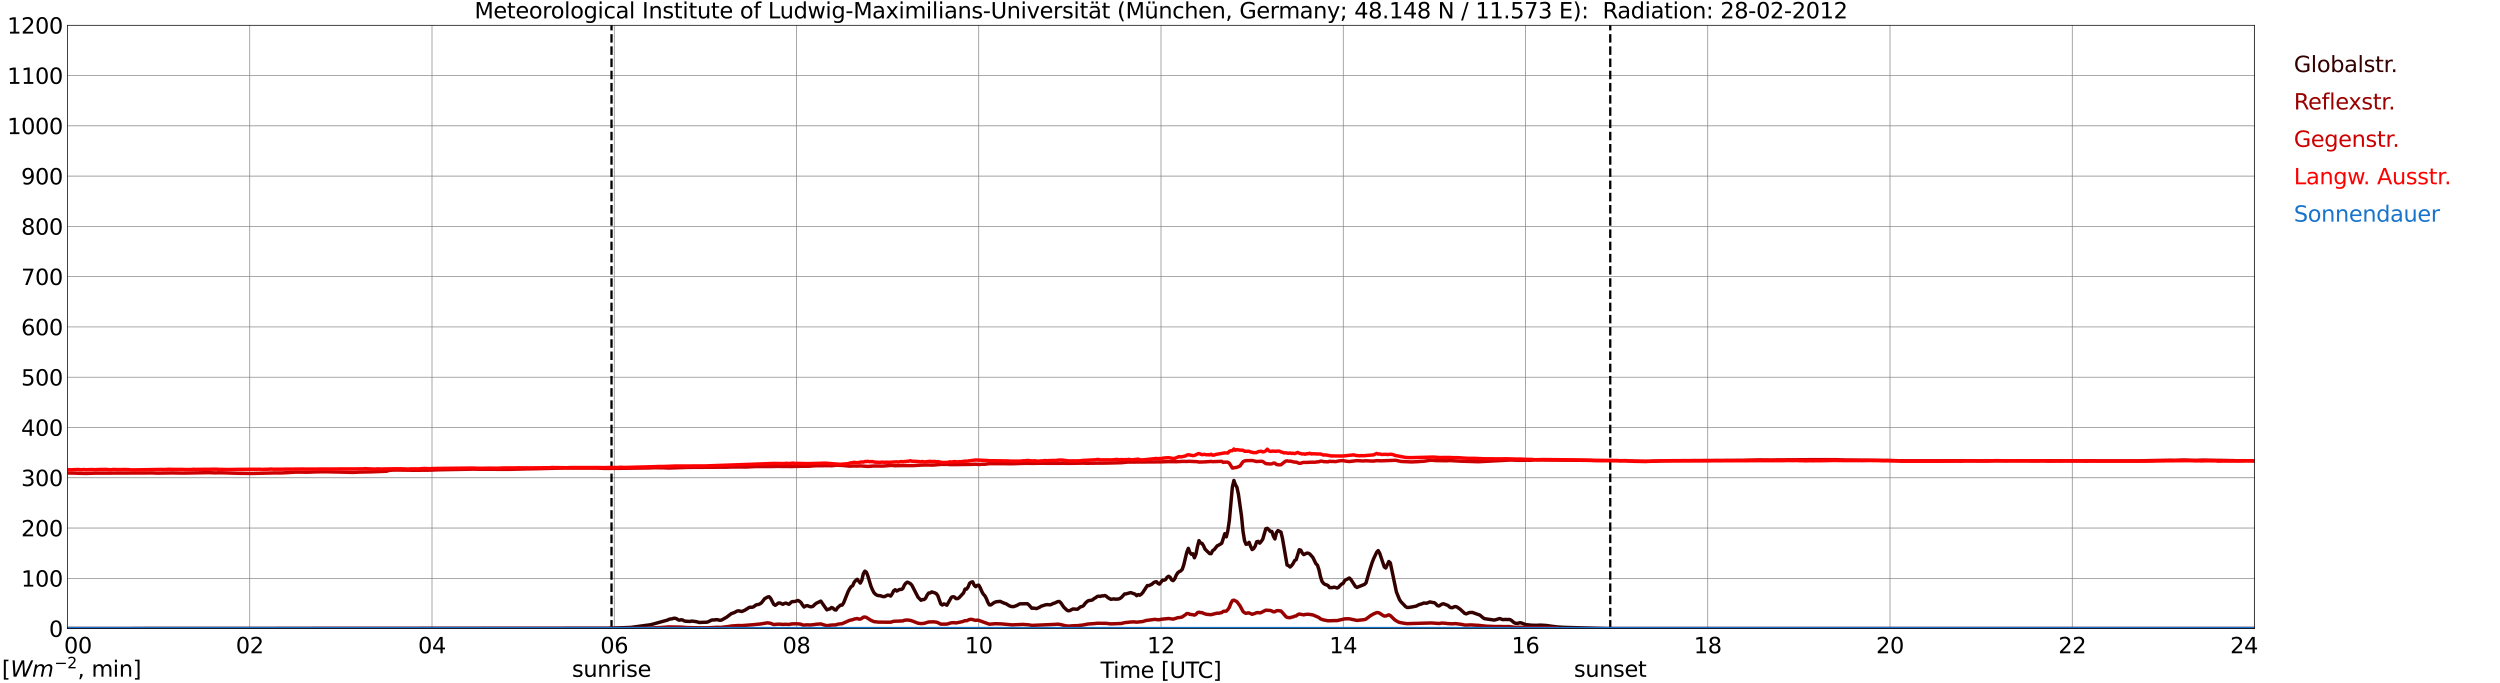 <?xml version="1.0" encoding="utf-8" standalone="no"?>
<!DOCTYPE svg PUBLIC "-//W3C//DTD SVG 1.1//EN"
  "http://www.w3.org/Graphics/SVG/1.1/DTD/svg11.dtd">
<svg xmlns:xlink="http://www.w3.org/1999/xlink" width="1085.4pt" height="296.64pt" viewBox="0 0 1085.4 296.64" xmlns="http://www.w3.org/2000/svg" version="1.1">
 <defs>
  <style type="text/css">*{stroke-linejoin: round; stroke-linecap: butt}</style>
 </defs>
 <g id="figure_1">
  <g id="patch_1">
   <path d="M 0 296.64 
L 1085.4 296.64 
L 1085.4 0 
L 0 0 
z
" style="fill: #ffffff"/>
  </g>
  <g id="axes_1">
   <g id="patch_2">
    <path d="M 29.306 272.909 
L 978.814 272.909 
L 978.814 10.976 
L 29.306 10.976 
z
" style="fill: #ffffff"/>
   </g>
   <g id="patch_3">
    <path d="M 978.814 272.909 
L 978.814 272.909 
L 978.814 10.976 
L 978.814 10.976 
z
" clip-path="url(#pd1f824cbda)" style="fill: #d3d3d3; opacity: 0.25; stroke: #d3d3d3; stroke-linejoin: miter"/>
   </g>
   <g id="matplotlib.axis_1">
    <g id="xtick_1">
     <g id="line2d_1">
      <path d="M 29.306 272.909 
L 29.306 10.976 
" clip-path="url(#pd1f824cbda)" style="fill: none; stroke: #808080; stroke-width: 0.3; stroke-linecap: square"/>
     </g>
     <g id="line2d_2"/>
     <g id="text_1">
      <!--    00 -->
      <g transform="translate(18.733 283.627) scale(0.095 -0.095)">
       <defs>
        <path id="DejaVuSans-20" transform="scale(0.016)"/>
        <path id="DejaVuSans-30" d="M 2034 4250 
Q 1547 4250 1301 3770 
Q 1056 3291 1056 2328 
Q 1056 1369 1301 889 
Q 1547 409 2034 409 
Q 2525 409 2770 889 
Q 3016 1369 3016 2328 
Q 3016 3291 2770 3770 
Q 2525 4250 2034 4250 
z
M 2034 4750 
Q 2819 4750 3233 4129 
Q 3647 3509 3647 2328 
Q 3647 1150 3233 529 
Q 2819 -91 2034 -91 
Q 1250 -91 836 529 
Q 422 1150 422 2328 
Q 422 3509 836 4129 
Q 1250 4750 2034 4750 
z
" transform="scale(0.016)"/>
       </defs>
       <use xlink:href="#DejaVuSans-20"/>
       <use xlink:href="#DejaVuSans-20" transform="translate(31.787 0)"/>
       <use xlink:href="#DejaVuSans-20" transform="translate(63.574 0)"/>
       <use xlink:href="#DejaVuSans-30" transform="translate(95.361 0)"/>
       <use xlink:href="#DejaVuSans-30" transform="translate(158.984 0)"/>
      </g>
     </g>
    </g>
    <g id="xtick_2">
     <g id="line2d_3">
      <path d="M 108.431 272.909 
L 108.431 10.976 
" clip-path="url(#pd1f824cbda)" style="fill: none; stroke: #808080; stroke-width: 0.3; stroke-linecap: square"/>
     </g>
     <g id="line2d_4"/>
     <g id="text_2">
      <!-- 02 -->
      <g transform="translate(102.387 283.627) scale(0.095 -0.095)">
       <defs>
        <path id="DejaVuSans-32" d="M 1228 531 
L 3431 531 
L 3431 0 
L 469 0 
L 469 531 
Q 828 903 1448 1529 
Q 2069 2156 2228 2338 
Q 2531 2678 2651 2914 
Q 2772 3150 2772 3378 
Q 2772 3750 2511 3984 
Q 2250 4219 1831 4219 
Q 1534 4219 1204 4116 
Q 875 4013 500 3803 
L 500 4441 
Q 881 4594 1212 4672 
Q 1544 4750 1819 4750 
Q 2544 4750 2975 4387 
Q 3406 4025 3406 3419 
Q 3406 3131 3298 2873 
Q 3191 2616 2906 2266 
Q 2828 2175 2409 1742 
Q 1991 1309 1228 531 
z
" transform="scale(0.016)"/>
       </defs>
       <use xlink:href="#DejaVuSans-30"/>
       <use xlink:href="#DejaVuSans-32" transform="translate(63.623 0)"/>
      </g>
     </g>
    </g>
    <g id="xtick_3">
     <g id="line2d_5">
      <path d="M 187.557 272.909 
L 187.557 10.976 
" clip-path="url(#pd1f824cbda)" style="fill: none; stroke: #808080; stroke-width: 0.3; stroke-linecap: square"/>
     </g>
     <g id="line2d_6"/>
     <g id="text_3">
      <!-- 04 -->
      <g transform="translate(181.513 283.627) scale(0.095 -0.095)">
       <defs>
        <path id="DejaVuSans-34" d="M 2419 4116 
L 825 1625 
L 2419 1625 
L 2419 4116 
z
M 2253 4666 
L 3047 4666 
L 3047 1625 
L 3713 1625 
L 3713 1100 
L 3047 1100 
L 3047 0 
L 2419 0 
L 2419 1100 
L 313 1100 
L 313 1709 
L 2253 4666 
z
" transform="scale(0.016)"/>
       </defs>
       <use xlink:href="#DejaVuSans-30"/>
       <use xlink:href="#DejaVuSans-34" transform="translate(63.623 0)"/>
      </g>
     </g>
    </g>
    <g id="xtick_4">
     <g id="line2d_7">
      <path d="M 266.683 272.909 
L 266.683 10.976 
" clip-path="url(#pd1f824cbda)" style="fill: none; stroke: #808080; stroke-width: 0.3; stroke-linecap: square"/>
     </g>
     <g id="line2d_8"/>
     <g id="text_4">
      <!-- 06 -->
      <g transform="translate(260.638 283.627) scale(0.095 -0.095)">
       <defs>
        <path id="DejaVuSans-36" d="M 2113 2584 
Q 1688 2584 1439 2293 
Q 1191 2003 1191 1497 
Q 1191 994 1439 701 
Q 1688 409 2113 409 
Q 2538 409 2786 701 
Q 3034 994 3034 1497 
Q 3034 2003 2786 2293 
Q 2538 2584 2113 2584 
z
M 3366 4563 
L 3366 3988 
Q 3128 4100 2886 4159 
Q 2644 4219 2406 4219 
Q 1781 4219 1451 3797 
Q 1122 3375 1075 2522 
Q 1259 2794 1537 2939 
Q 1816 3084 2150 3084 
Q 2853 3084 3261 2657 
Q 3669 2231 3669 1497 
Q 3669 778 3244 343 
Q 2819 -91 2113 -91 
Q 1303 -91 875 529 
Q 447 1150 447 2328 
Q 447 3434 972 4092 
Q 1497 4750 2381 4750 
Q 2619 4750 2861 4703 
Q 3103 4656 3366 4563 
z
" transform="scale(0.016)"/>
       </defs>
       <use xlink:href="#DejaVuSans-30"/>
       <use xlink:href="#DejaVuSans-36" transform="translate(63.623 0)"/>
      </g>
     </g>
    </g>
    <g id="xtick_5">
     <g id="line2d_9">
      <path d="M 345.808 272.909 
L 345.808 10.976 
" clip-path="url(#pd1f824cbda)" style="fill: none; stroke: #808080; stroke-width: 0.3; stroke-linecap: square"/>
     </g>
     <g id="line2d_10"/>
     <g id="text_5">
      <!-- 08 -->
      <g transform="translate(339.764 283.627) scale(0.095 -0.095)">
       <defs>
        <path id="DejaVuSans-38" d="M 2034 2216 
Q 1584 2216 1326 1975 
Q 1069 1734 1069 1313 
Q 1069 891 1326 650 
Q 1584 409 2034 409 
Q 2484 409 2743 651 
Q 3003 894 3003 1313 
Q 3003 1734 2745 1975 
Q 2488 2216 2034 2216 
z
M 1403 2484 
Q 997 2584 770 2862 
Q 544 3141 544 3541 
Q 544 4100 942 4425 
Q 1341 4750 2034 4750 
Q 2731 4750 3128 4425 
Q 3525 4100 3525 3541 
Q 3525 3141 3298 2862 
Q 3072 2584 2669 2484 
Q 3125 2378 3379 2068 
Q 3634 1759 3634 1313 
Q 3634 634 3220 271 
Q 2806 -91 2034 -91 
Q 1263 -91 848 271 
Q 434 634 434 1313 
Q 434 1759 690 2068 
Q 947 2378 1403 2484 
z
M 1172 3481 
Q 1172 3119 1398 2916 
Q 1625 2713 2034 2713 
Q 2441 2713 2670 2916 
Q 2900 3119 2900 3481 
Q 2900 3844 2670 4047 
Q 2441 4250 2034 4250 
Q 1625 4250 1398 4047 
Q 1172 3844 1172 3481 
z
" transform="scale(0.016)"/>
       </defs>
       <use xlink:href="#DejaVuSans-30"/>
       <use xlink:href="#DejaVuSans-38" transform="translate(63.623 0)"/>
      </g>
     </g>
    </g>
    <g id="xtick_6">
     <g id="line2d_11">
      <path d="M 424.934 272.909 
L 424.934 10.976 
" clip-path="url(#pd1f824cbda)" style="fill: none; stroke: #808080; stroke-width: 0.3; stroke-linecap: square"/>
     </g>
     <g id="line2d_12"/>
     <g id="text_6">
      <!-- 10 -->
      <g transform="translate(418.89 283.627) scale(0.095 -0.095)">
       <defs>
        <path id="DejaVuSans-31" d="M 794 531 
L 1825 531 
L 1825 4091 
L 703 3866 
L 703 4441 
L 1819 4666 
L 2450 4666 
L 2450 531 
L 3481 531 
L 3481 0 
L 794 0 
L 794 531 
z
" transform="scale(0.016)"/>
       </defs>
       <use xlink:href="#DejaVuSans-31"/>
       <use xlink:href="#DejaVuSans-30" transform="translate(63.623 0)"/>
      </g>
     </g>
    </g>
    <g id="xtick_7">
     <g id="line2d_13">
      <path d="M 504.06 272.909 
L 504.06 10.976 
" clip-path="url(#pd1f824cbda)" style="fill: none; stroke: #808080; stroke-width: 0.3; stroke-linecap: square"/>
     </g>
     <g id="line2d_14"/>
     <g id="text_7">
      <!-- 12 -->
      <g transform="translate(498.015 283.627) scale(0.095 -0.095)">
       <use xlink:href="#DejaVuSans-31"/>
       <use xlink:href="#DejaVuSans-32" transform="translate(63.623 0)"/>
      </g>
     </g>
    </g>
    <g id="xtick_8">
     <g id="line2d_15">
      <path d="M 583.185 272.909 
L 583.185 10.976 
" clip-path="url(#pd1f824cbda)" style="fill: none; stroke: #808080; stroke-width: 0.3; stroke-linecap: square"/>
     </g>
     <g id="line2d_16"/>
     <g id="text_8">
      <!-- 14 -->
      <g transform="translate(577.141 283.627) scale(0.095 -0.095)">
       <use xlink:href="#DejaVuSans-31"/>
       <use xlink:href="#DejaVuSans-34" transform="translate(63.623 0)"/>
      </g>
     </g>
    </g>
    <g id="xtick_9">
     <g id="line2d_17">
      <path d="M 662.311 272.909 
L 662.311 10.976 
" clip-path="url(#pd1f824cbda)" style="fill: none; stroke: #808080; stroke-width: 0.3; stroke-linecap: square"/>
     </g>
     <g id="line2d_18"/>
     <g id="text_9">
      <!-- 16 -->
      <g transform="translate(656.267 283.627) scale(0.095 -0.095)">
       <use xlink:href="#DejaVuSans-31"/>
       <use xlink:href="#DejaVuSans-36" transform="translate(63.623 0)"/>
      </g>
     </g>
    </g>
    <g id="xtick_10">
     <g id="line2d_19">
      <path d="M 741.437 272.909 
L 741.437 10.976 
" clip-path="url(#pd1f824cbda)" style="fill: none; stroke: #808080; stroke-width: 0.3; stroke-linecap: square"/>
     </g>
     <g id="line2d_20"/>
     <g id="text_10">
      <!-- 18 -->
      <g transform="translate(735.392 283.627) scale(0.095 -0.095)">
       <use xlink:href="#DejaVuSans-31"/>
       <use xlink:href="#DejaVuSans-38" transform="translate(63.623 0)"/>
      </g>
     </g>
    </g>
    <g id="xtick_11">
     <g id="line2d_21">
      <path d="M 820.562 272.909 
L 820.562 10.976 
" clip-path="url(#pd1f824cbda)" style="fill: none; stroke: #808080; stroke-width: 0.3; stroke-linecap: square"/>
     </g>
     <g id="line2d_22"/>
     <g id="text_11">
      <!-- 20 -->
      <g transform="translate(814.518 283.627) scale(0.095 -0.095)">
       <use xlink:href="#DejaVuSans-32"/>
       <use xlink:href="#DejaVuSans-30" transform="translate(63.623 0)"/>
      </g>
     </g>
    </g>
    <g id="xtick_12">
     <g id="line2d_23">
      <path d="M 899.688 272.909 
L 899.688 10.976 
" clip-path="url(#pd1f824cbda)" style="fill: none; stroke: #808080; stroke-width: 0.3; stroke-linecap: square"/>
     </g>
     <g id="line2d_24"/>
     <g id="text_12">
      <!-- 22 -->
      <g transform="translate(893.644 283.627) scale(0.095 -0.095)">
       <use xlink:href="#DejaVuSans-32"/>
       <use xlink:href="#DejaVuSans-32" transform="translate(63.623 0)"/>
      </g>
     </g>
    </g>
    <g id="xtick_13">
     <g id="line2d_25">
      <path d="M 978.814 272.909 
L 978.814 10.976 
" clip-path="url(#pd1f824cbda)" style="fill: none; stroke: #808080; stroke-width: 0.3; stroke-linecap: square"/>
     </g>
     <g id="line2d_26"/>
     <g id="text_13">
      <!-- 24    -->
      <g transform="translate(968.241 283.627) scale(0.095 -0.095)">
       <use xlink:href="#DejaVuSans-32"/>
       <use xlink:href="#DejaVuSans-34" transform="translate(63.623 0)"/>
       <use xlink:href="#DejaVuSans-20" transform="translate(127.246 0)"/>
       <use xlink:href="#DejaVuSans-20" transform="translate(159.033 0)"/>
       <use xlink:href="#DejaVuSans-20" transform="translate(190.82 0)"/>
      </g>
     </g>
    </g>
    <g id="text_14">
     <!-- Time [UTC] -->
     <g transform="translate(477.806 294.322) scale(0.095 -0.095)">
      <defs>
       <path id="DejaVuSans-54" d="M -19 4666 
L 3928 4666 
L 3928 4134 
L 2272 4134 
L 2272 0 
L 1638 0 
L 1638 4134 
L -19 4134 
L -19 4666 
z
" transform="scale(0.016)"/>
       <path id="DejaVuSans-69" d="M 603 3500 
L 1178 3500 
L 1178 0 
L 603 0 
L 603 3500 
z
M 603 4863 
L 1178 4863 
L 1178 4134 
L 603 4134 
L 603 4863 
z
" transform="scale(0.016)"/>
       <path id="DejaVuSans-6d" d="M 3328 2828 
Q 3544 3216 3844 3400 
Q 4144 3584 4550 3584 
Q 5097 3584 5394 3201 
Q 5691 2819 5691 2113 
L 5691 0 
L 5113 0 
L 5113 2094 
Q 5113 2597 4934 2840 
Q 4756 3084 4391 3084 
Q 3944 3084 3684 2787 
Q 3425 2491 3425 1978 
L 3425 0 
L 2847 0 
L 2847 2094 
Q 2847 2600 2669 2842 
Q 2491 3084 2119 3084 
Q 1678 3084 1418 2786 
Q 1159 2488 1159 1978 
L 1159 0 
L 581 0 
L 581 3500 
L 1159 3500 
L 1159 2956 
Q 1356 3278 1631 3431 
Q 1906 3584 2284 3584 
Q 2666 3584 2933 3390 
Q 3200 3197 3328 2828 
z
" transform="scale(0.016)"/>
       <path id="DejaVuSans-65" d="M 3597 1894 
L 3597 1613 
L 953 1613 
Q 991 1019 1311 708 
Q 1631 397 2203 397 
Q 2534 397 2845 478 
Q 3156 559 3463 722 
L 3463 178 
Q 3153 47 2828 -22 
Q 2503 -91 2169 -91 
Q 1331 -91 842 396 
Q 353 884 353 1716 
Q 353 2575 817 3079 
Q 1281 3584 2069 3584 
Q 2775 3584 3186 3129 
Q 3597 2675 3597 1894 
z
M 3022 2063 
Q 3016 2534 2758 2815 
Q 2500 3097 2075 3097 
Q 1594 3097 1305 2825 
Q 1016 2553 972 2059 
L 3022 2063 
z
" transform="scale(0.016)"/>
       <path id="DejaVuSans-5b" d="M 550 4863 
L 1875 4863 
L 1875 4416 
L 1125 4416 
L 1125 -397 
L 1875 -397 
L 1875 -844 
L 550 -844 
L 550 4863 
z
" transform="scale(0.016)"/>
       <path id="DejaVuSans-55" d="M 556 4666 
L 1191 4666 
L 1191 1831 
Q 1191 1081 1462 751 
Q 1734 422 2344 422 
Q 2950 422 3222 751 
Q 3494 1081 3494 1831 
L 3494 4666 
L 4128 4666 
L 4128 1753 
Q 4128 841 3676 375 
Q 3225 -91 2344 -91 
Q 1459 -91 1007 375 
Q 556 841 556 1753 
L 556 4666 
z
" transform="scale(0.016)"/>
       <path id="DejaVuSans-43" d="M 4122 4306 
L 4122 3641 
Q 3803 3938 3442 4084 
Q 3081 4231 2675 4231 
Q 1875 4231 1450 3742 
Q 1025 3253 1025 2328 
Q 1025 1406 1450 917 
Q 1875 428 2675 428 
Q 3081 428 3442 575 
Q 3803 722 4122 1019 
L 4122 359 
Q 3791 134 3420 21 
Q 3050 -91 2638 -91 
Q 1578 -91 968 557 
Q 359 1206 359 2328 
Q 359 3453 968 4101 
Q 1578 4750 2638 4750 
Q 3056 4750 3426 4639 
Q 3797 4528 4122 4306 
z
" transform="scale(0.016)"/>
       <path id="DejaVuSans-5d" d="M 1947 4863 
L 1947 -844 
L 622 -844 
L 622 -397 
L 1369 -397 
L 1369 4416 
L 622 4416 
L 622 4863 
L 1947 4863 
z
" transform="scale(0.016)"/>
      </defs>
      <use xlink:href="#DejaVuSans-54"/>
      <use xlink:href="#DejaVuSans-69" transform="translate(57.959 0)"/>
      <use xlink:href="#DejaVuSans-6d" transform="translate(85.742 0)"/>
      <use xlink:href="#DejaVuSans-65" transform="translate(183.154 0)"/>
      <use xlink:href="#DejaVuSans-20" transform="translate(244.678 0)"/>
      <use xlink:href="#DejaVuSans-5b" transform="translate(276.465 0)"/>
      <use xlink:href="#DejaVuSans-55" transform="translate(315.479 0)"/>
      <use xlink:href="#DejaVuSans-54" transform="translate(388.672 0)"/>
      <use xlink:href="#DejaVuSans-43" transform="translate(443.881 0)"/>
      <use xlink:href="#DejaVuSans-5d" transform="translate(513.705 0)"/>
     </g>
    </g>
   </g>
   <g id="matplotlib.axis_2">
    <g id="ytick_1">
     <g id="line2d_27">
      <path d="M 29.306 272.909 
L 978.814 272.909 
" clip-path="url(#pd1f824cbda)" style="fill: none; stroke: #808080; stroke-width: 0.3; stroke-linecap: square"/>
     </g>
     <g id="line2d_28"/>
     <g id="text_15">
      <!-- 0 -->
      <g transform="translate(21.261 276.518) scale(0.095 -0.095)">
       <use xlink:href="#DejaVuSans-30"/>
      </g>
     </g>
    </g>
    <g id="ytick_2">
     <g id="line2d_29">
      <path d="M 29.306 251.081 
L 978.814 251.081 
" clip-path="url(#pd1f824cbda)" style="fill: none; stroke: #808080; stroke-width: 0.3; stroke-linecap: square"/>
     </g>
     <g id="line2d_30"/>
     <g id="text_16">
      <!-- 100 -->
      <g transform="translate(9.173 254.69) scale(0.095 -0.095)">
       <use xlink:href="#DejaVuSans-31"/>
       <use xlink:href="#DejaVuSans-30" transform="translate(63.623 0)"/>
       <use xlink:href="#DejaVuSans-30" transform="translate(127.246 0)"/>
      </g>
     </g>
    </g>
    <g id="ytick_3">
     <g id="line2d_31">
      <path d="M 29.306 229.253 
L 978.814 229.253 
" clip-path="url(#pd1f824cbda)" style="fill: none; stroke: #808080; stroke-width: 0.3; stroke-linecap: square"/>
     </g>
     <g id="line2d_32"/>
     <g id="text_17">
      <!-- 200 -->
      <g transform="translate(9.173 232.863) scale(0.095 -0.095)">
       <use xlink:href="#DejaVuSans-32"/>
       <use xlink:href="#DejaVuSans-30" transform="translate(63.623 0)"/>
       <use xlink:href="#DejaVuSans-30" transform="translate(127.246 0)"/>
      </g>
     </g>
    </g>
    <g id="ytick_4">
     <g id="line2d_33">
      <path d="M 29.306 207.426 
L 978.814 207.426 
" clip-path="url(#pd1f824cbda)" style="fill: none; stroke: #808080; stroke-width: 0.3; stroke-linecap: square"/>
     </g>
     <g id="line2d_34"/>
     <g id="text_18">
      <!-- 300 -->
      <g transform="translate(9.173 211.035) scale(0.095 -0.095)">
       <defs>
        <path id="DejaVuSans-33" d="M 2597 2516 
Q 3050 2419 3304 2112 
Q 3559 1806 3559 1356 
Q 3559 666 3084 287 
Q 2609 -91 1734 -91 
Q 1441 -91 1130 -33 
Q 819 25 488 141 
L 488 750 
Q 750 597 1062 519 
Q 1375 441 1716 441 
Q 2309 441 2620 675 
Q 2931 909 2931 1356 
Q 2931 1769 2642 2001 
Q 2353 2234 1838 2234 
L 1294 2234 
L 1294 2753 
L 1863 2753 
Q 2328 2753 2575 2939 
Q 2822 3125 2822 3475 
Q 2822 3834 2567 4026 
Q 2313 4219 1838 4219 
Q 1578 4219 1281 4162 
Q 984 4106 628 3988 
L 628 4550 
Q 988 4650 1302 4700 
Q 1616 4750 1894 4750 
Q 2613 4750 3031 4423 
Q 3450 4097 3450 3541 
Q 3450 3153 3228 2886 
Q 3006 2619 2597 2516 
z
" transform="scale(0.016)"/>
       </defs>
       <use xlink:href="#DejaVuSans-33"/>
       <use xlink:href="#DejaVuSans-30" transform="translate(63.623 0)"/>
       <use xlink:href="#DejaVuSans-30" transform="translate(127.246 0)"/>
      </g>
     </g>
    </g>
    <g id="ytick_5">
     <g id="line2d_35">
      <path d="M 29.306 185.598 
L 978.814 185.598 
" clip-path="url(#pd1f824cbda)" style="fill: none; stroke: #808080; stroke-width: 0.3; stroke-linecap: square"/>
     </g>
     <g id="line2d_36"/>
     <g id="text_19">
      <!-- 400 -->
      <g transform="translate(9.173 189.207) scale(0.095 -0.095)">
       <use xlink:href="#DejaVuSans-34"/>
       <use xlink:href="#DejaVuSans-30" transform="translate(63.623 0)"/>
       <use xlink:href="#DejaVuSans-30" transform="translate(127.246 0)"/>
      </g>
     </g>
    </g>
    <g id="ytick_6">
     <g id="line2d_37">
      <path d="M 29.306 163.77 
L 978.814 163.77 
" clip-path="url(#pd1f824cbda)" style="fill: none; stroke: #808080; stroke-width: 0.3; stroke-linecap: square"/>
     </g>
     <g id="line2d_38"/>
     <g id="text_20">
      <!-- 500 -->
      <g transform="translate(9.173 167.379) scale(0.095 -0.095)">
       <defs>
        <path id="DejaVuSans-35" d="M 691 4666 
L 3169 4666 
L 3169 4134 
L 1269 4134 
L 1269 2991 
Q 1406 3038 1543 3061 
Q 1681 3084 1819 3084 
Q 2600 3084 3056 2656 
Q 3513 2228 3513 1497 
Q 3513 744 3044 326 
Q 2575 -91 1722 -91 
Q 1428 -91 1123 -41 
Q 819 9 494 109 
L 494 744 
Q 775 591 1075 516 
Q 1375 441 1709 441 
Q 2250 441 2565 725 
Q 2881 1009 2881 1497 
Q 2881 1984 2565 2268 
Q 2250 2553 1709 2553 
Q 1456 2553 1204 2497 
Q 953 2441 691 2322 
L 691 4666 
z
" transform="scale(0.016)"/>
       </defs>
       <use xlink:href="#DejaVuSans-35"/>
       <use xlink:href="#DejaVuSans-30" transform="translate(63.623 0)"/>
       <use xlink:href="#DejaVuSans-30" transform="translate(127.246 0)"/>
      </g>
     </g>
    </g>
    <g id="ytick_7">
     <g id="line2d_39">
      <path d="M 29.306 141.942 
L 978.814 141.942 
" clip-path="url(#pd1f824cbda)" style="fill: none; stroke: #808080; stroke-width: 0.3; stroke-linecap: square"/>
     </g>
     <g id="line2d_40"/>
     <g id="text_21">
      <!-- 600 -->
      <g transform="translate(9.173 145.551) scale(0.095 -0.095)">
       <use xlink:href="#DejaVuSans-36"/>
       <use xlink:href="#DejaVuSans-30" transform="translate(63.623 0)"/>
       <use xlink:href="#DejaVuSans-30" transform="translate(127.246 0)"/>
      </g>
     </g>
    </g>
    <g id="ytick_8">
     <g id="line2d_41">
      <path d="M 29.306 120.114 
L 978.814 120.114 
" clip-path="url(#pd1f824cbda)" style="fill: none; stroke: #808080; stroke-width: 0.3; stroke-linecap: square"/>
     </g>
     <g id="line2d_42"/>
     <g id="text_22">
      <!-- 700 -->
      <g transform="translate(9.173 123.724) scale(0.095 -0.095)">
       <defs>
        <path id="DejaVuSans-37" d="M 525 4666 
L 3525 4666 
L 3525 4397 
L 1831 0 
L 1172 0 
L 2766 4134 
L 525 4134 
L 525 4666 
z
" transform="scale(0.016)"/>
       </defs>
       <use xlink:href="#DejaVuSans-37"/>
       <use xlink:href="#DejaVuSans-30" transform="translate(63.623 0)"/>
       <use xlink:href="#DejaVuSans-30" transform="translate(127.246 0)"/>
      </g>
     </g>
    </g>
    <g id="ytick_9">
     <g id="line2d_43">
      <path d="M 29.306 98.287 
L 978.814 98.287 
" clip-path="url(#pd1f824cbda)" style="fill: none; stroke: #808080; stroke-width: 0.3; stroke-linecap: square"/>
     </g>
     <g id="line2d_44"/>
     <g id="text_23">
      <!-- 800 -->
      <g transform="translate(9.173 101.896) scale(0.095 -0.095)">
       <use xlink:href="#DejaVuSans-38"/>
       <use xlink:href="#DejaVuSans-30" transform="translate(63.623 0)"/>
       <use xlink:href="#DejaVuSans-30" transform="translate(127.246 0)"/>
      </g>
     </g>
    </g>
    <g id="ytick_10">
     <g id="line2d_45">
      <path d="M 29.306 76.459 
L 978.814 76.459 
" clip-path="url(#pd1f824cbda)" style="fill: none; stroke: #808080; stroke-width: 0.3; stroke-linecap: square"/>
     </g>
     <g id="line2d_46"/>
     <g id="text_24">
      <!-- 900 -->
      <g transform="translate(9.173 80.068) scale(0.095 -0.095)">
       <defs>
        <path id="DejaVuSans-39" d="M 703 97 
L 703 672 
Q 941 559 1184 500 
Q 1428 441 1663 441 
Q 2288 441 2617 861 
Q 2947 1281 2994 2138 
Q 2813 1869 2534 1725 
Q 2256 1581 1919 1581 
Q 1219 1581 811 2004 
Q 403 2428 403 3163 
Q 403 3881 828 4315 
Q 1253 4750 1959 4750 
Q 2769 4750 3195 4129 
Q 3622 3509 3622 2328 
Q 3622 1225 3098 567 
Q 2575 -91 1691 -91 
Q 1453 -91 1209 -44 
Q 966 3 703 97 
z
M 1959 2075 
Q 2384 2075 2632 2365 
Q 2881 2656 2881 3163 
Q 2881 3666 2632 3958 
Q 2384 4250 1959 4250 
Q 1534 4250 1286 3958 
Q 1038 3666 1038 3163 
Q 1038 2656 1286 2365 
Q 1534 2075 1959 2075 
z
" transform="scale(0.016)"/>
       </defs>
       <use xlink:href="#DejaVuSans-39"/>
       <use xlink:href="#DejaVuSans-30" transform="translate(63.623 0)"/>
       <use xlink:href="#DejaVuSans-30" transform="translate(127.246 0)"/>
      </g>
     </g>
    </g>
    <g id="ytick_11">
     <g id="line2d_47">
      <path d="M 29.306 54.631 
L 978.814 54.631 
" clip-path="url(#pd1f824cbda)" style="fill: none; stroke: #808080; stroke-width: 0.3; stroke-linecap: square"/>
     </g>
     <g id="line2d_48"/>
     <g id="text_25">
      <!-- 1000 -->
      <g transform="translate(3.128 58.24) scale(0.095 -0.095)">
       <use xlink:href="#DejaVuSans-31"/>
       <use xlink:href="#DejaVuSans-30" transform="translate(63.623 0)"/>
       <use xlink:href="#DejaVuSans-30" transform="translate(127.246 0)"/>
       <use xlink:href="#DejaVuSans-30" transform="translate(190.869 0)"/>
      </g>
     </g>
    </g>
    <g id="ytick_12">
     <g id="line2d_49">
      <path d="M 29.306 32.803 
L 978.814 32.803 
" clip-path="url(#pd1f824cbda)" style="fill: none; stroke: #808080; stroke-width: 0.3; stroke-linecap: square"/>
     </g>
     <g id="line2d_50"/>
     <g id="text_26">
      <!-- 1100 -->
      <g transform="translate(3.128 36.413) scale(0.095 -0.095)">
       <use xlink:href="#DejaVuSans-31"/>
       <use xlink:href="#DejaVuSans-31" transform="translate(63.623 0)"/>
       <use xlink:href="#DejaVuSans-30" transform="translate(127.246 0)"/>
       <use xlink:href="#DejaVuSans-30" transform="translate(190.869 0)"/>
      </g>
     </g>
    </g>
    <g id="ytick_13">
     <g id="line2d_51">
      <path d="M 29.306 10.976 
L 978.814 10.976 
" clip-path="url(#pd1f824cbda)" style="fill: none; stroke: #808080; stroke-width: 0.3; stroke-linecap: square"/>
     </g>
     <g id="line2d_52"/>
     <g id="text_27">
      <!-- 1200 -->
      <g transform="translate(3.128 14.585) scale(0.095 -0.095)">
       <use xlink:href="#DejaVuSans-31"/>
       <use xlink:href="#DejaVuSans-32" transform="translate(63.623 0)"/>
       <use xlink:href="#DejaVuSans-30" transform="translate(127.246 0)"/>
       <use xlink:href="#DejaVuSans-30" transform="translate(190.869 0)"/>
      </g>
     </g>
    </g>
   </g>
   <g id="line2d_53">
    <path d="M 265.496 272.909 
L 265.496 10.976 
" clip-path="url(#pd1f824cbda)" style="fill: none; stroke-dasharray: 3.7,1.6; stroke-dashoffset: 0; stroke: #000000"/>
   </g>
   <g id="line2d_54">
    <path d="M 699.105 272.909 
L 699.105 10.976 
" clip-path="url(#pd1f824cbda)" style="fill: none; stroke-dasharray: 3.7,1.6; stroke-dashoffset: 0; stroke: #000000"/>
   </g>
   <g id="line2d_55">
    <path d="M 29.306 272.909 
L 263.386 272.8 
L 273.936 272.389 
L 282.508 271.228 
L 289.761 269.226 
L 290.42 268.903 
L 291.08 268.731 
L 291.739 268.687 
L 292.399 268.449 
L 293.058 268.408 
L 293.717 268.602 
L 294.377 269.074 
L 295.036 269.268 
L 295.696 269.054 
L 296.355 269.183 
L 297.014 269.547 
L 297.674 269.72 
L 299.652 269.807 
L 300.311 269.635 
L 302.289 269.892 
L 303.608 270.259 
L 304.927 270.193 
L 306.905 270.13 
L 307.564 269.914 
L 308.883 269.246 
L 309.543 269.139 
L 310.202 269.161 
L 310.861 269.032 
L 311.521 269.054 
L 312.18 269.246 
L 312.839 269.312 
L 313.499 269.074 
L 315.477 267.956 
L 317.455 266.448 
L 318.774 265.974 
L 320.093 265.265 
L 320.752 265.199 
L 322.071 265.5 
L 323.39 264.92 
L 325.368 263.671 
L 326.686 263.628 
L 327.346 263.348 
L 328.005 262.768 
L 328.665 262.51 
L 329.324 262.445 
L 329.983 262.143 
L 330.643 261.67 
L 331.961 259.947 
L 333.28 259.194 
L 333.94 259.087 
L 334.599 259.797 
L 335.918 262.359 
L 336.577 262.789 
L 337.236 262.379 
L 337.896 261.82 
L 338.555 261.777 
L 339.874 262.359 
L 340.533 262.015 
L 341.193 261.82 
L 342.512 262.359 
L 343.83 261.218 
L 345.149 261.131 
L 346.468 260.701 
L 347.127 261.067 
L 347.787 261.626 
L 348.446 262.724 
L 349.105 263.543 
L 349.765 263.091 
L 350.424 262.918 
L 351.743 263.414 
L 352.402 263.414 
L 353.062 263.154 
L 353.721 262.445 
L 354.38 261.927 
L 356.359 260.98 
L 358.996 264.769 
L 359.655 264.49 
L 360.315 264.383 
L 360.974 263.759 
L 361.634 263.973 
L 362.293 264.706 
L 362.952 264.857 
L 363.612 263.866 
L 364.93 262.702 
L 365.59 262.746 
L 366.249 261.777 
L 368.227 256.826 
L 368.887 255.621 
L 369.546 254.674 
L 370.206 254.285 
L 370.865 252.757 
L 371.524 252.004 
L 372.184 251.509 
L 373.502 253.146 
L 374.162 251.939 
L 374.821 249.077 
L 375.481 247.979 
L 376.14 248.409 
L 376.799 250.066 
L 378.118 254.48 
L 378.777 256.051 
L 379.437 257.322 
L 380.096 257.99 
L 380.756 258.42 
L 381.415 258.592 
L 382.074 258.614 
L 383.393 259.022 
L 384.053 259.022 
L 385.371 258.354 
L 386.031 258.441 
L 386.69 258.784 
L 387.349 257.795 
L 388.009 256.481 
L 388.668 256.029 
L 389.328 256.61 
L 390.646 255.879 
L 391.306 255.944 
L 391.965 255.534 
L 392.624 254.05 
L 393.284 253.187 
L 393.943 252.757 
L 394.603 253.015 
L 395.262 253.404 
L 395.921 254.113 
L 398.559 259.258 
L 399.878 260.615 
L 400.537 260.292 
L 401.196 260.292 
L 401.856 259.731 
L 402.515 258.398 
L 403.175 257.472 
L 403.834 257.45 
L 404.493 256.977 
L 405.812 257.385 
L 406.471 257.708 
L 407.131 258.548 
L 408.45 262.228 
L 409.109 262.68 
L 409.768 262.187 
L 410.428 262.401 
L 411.087 262.768 
L 413.065 259.323 
L 413.725 259.066 
L 414.384 259.194 
L 415.043 259.904 
L 415.703 259.904 
L 416.362 259.539 
L 418.34 257.407 
L 419 255.728 
L 419.659 255.75 
L 420.318 254.825 
L 420.978 253.209 
L 421.637 252.779 
L 422.297 252.607 
L 422.956 254.071 
L 423.615 254.718 
L 424.275 254.135 
L 424.934 254.071 
L 425.593 255.211 
L 426.253 256.782 
L 426.912 257.968 
L 427.572 258.655 
L 428.231 259.862 
L 428.89 261.519 
L 429.55 262.617 
L 430.209 262.639 
L 431.528 261.67 
L 432.187 261.368 
L 432.847 261.196 
L 433.506 261.196 
L 434.165 261.067 
L 436.144 261.949 
L 436.803 262.122 
L 438.122 262.962 
L 438.781 263.241 
L 439.44 263.37 
L 440.1 263.37 
L 441.419 262.896 
L 442.737 262.165 
L 444.056 262.143 
L 446.034 262.1 
L 446.694 262.617 
L 448.012 264.101 
L 448.672 263.994 
L 449.991 264.232 
L 451.309 263.671 
L 451.969 263.219 
L 453.947 262.595 
L 454.606 262.488 
L 455.925 262.595 
L 456.584 262.379 
L 457.244 261.993 
L 457.903 261.82 
L 459.222 261.196 
L 459.881 261.131 
L 460.541 261.67 
L 461.859 263.608 
L 463.178 264.876 
L 463.838 265.199 
L 464.497 265.07 
L 465.816 264.383 
L 467.794 264.512 
L 469.113 263.457 
L 469.772 263.326 
L 470.431 262.94 
L 471.091 262.015 
L 471.75 261.347 
L 472.409 260.851 
L 473.069 260.679 
L 473.728 260.637 
L 474.388 260.399 
L 475.047 259.841 
L 475.706 259.496 
L 476.366 258.978 
L 477.025 258.828 
L 477.685 258.978 
L 478.344 258.677 
L 479.003 258.743 
L 479.663 258.548 
L 480.322 258.85 
L 480.981 259.474 
L 482.3 260.205 
L 483.619 260.013 
L 484.278 260.142 
L 485.597 260.076 
L 486.256 259.819 
L 486.916 259.345 
L 488.235 257.88 
L 488.894 257.839 
L 490.872 257.278 
L 492.85 257.968 
L 493.51 258.633 
L 494.169 258.14 
L 494.828 258.42 
L 495.488 257.968 
L 496.147 257.256 
L 498.125 254.222 
L 498.785 254.264 
L 500.103 253.639 
L 500.763 253.037 
L 501.422 252.672 
L 502.082 252.563 
L 502.741 253.275 
L 503.4 253.598 
L 504.719 251.876 
L 505.379 251.897 
L 506.038 251.638 
L 506.697 250.627 
L 507.357 250.197 
L 508.016 250.605 
L 508.675 251.766 
L 509.335 252.089 
L 509.994 251.336 
L 510.654 249.787 
L 511.313 248.711 
L 511.972 248.193 
L 512.632 247.87 
L 513.291 247.183 
L 513.95 245.203 
L 515.269 239.713 
L 515.929 238.076 
L 516.588 239.842 
L 517.247 240.639 
L 517.907 240.423 
L 518.566 242.167 
L 519.226 240.617 
L 519.885 237.323 
L 520.544 234.719 
L 521.204 235.73 
L 521.863 235.924 
L 522.522 236.937 
L 523.182 238.421 
L 525.16 240.337 
L 525.819 240.381 
L 526.479 239.067 
L 527.138 238.637 
L 528.457 236.978 
L 529.116 236.677 
L 530.435 235.861 
L 531.754 231.705 
L 532.413 233.06 
L 533.073 230.434 
L 533.732 225.979 
L 535.051 211.405 
L 535.71 208.606 
L 536.369 210.394 
L 537.029 211.577 
L 537.688 214.635 
L 539.007 224.019 
L 539.666 230.672 
L 540.326 234.741 
L 540.985 236.312 
L 541.644 236.203 
L 542.304 235.472 
L 542.963 237.216 
L 543.623 238.593 
L 544.282 238.185 
L 544.941 237.109 
L 545.601 235.214 
L 546.26 235.042 
L 546.919 235.817 
L 547.579 235.042 
L 548.238 234.095 
L 549.557 229.574 
L 550.216 229.38 
L 550.876 229.982 
L 551.535 230.735 
L 552.195 230.735 
L 552.854 232.802 
L 553.513 233.988 
L 554.173 231.231 
L 554.832 230.349 
L 556.151 231.017 
L 556.81 233.815 
L 558.788 245.288 
L 559.448 245.589 
L 560.107 246.17 
L 560.766 245.567 
L 561.426 244.642 
L 562.085 243.371 
L 562.745 243.007 
L 564.063 238.679 
L 564.723 238.851 
L 565.382 240.078 
L 566.042 240.789 
L 567.36 240.143 
L 568.02 240.187 
L 568.679 240.532 
L 569.998 242.038 
L 571.317 244.729 
L 571.976 245.353 
L 572.635 247.333 
L 573.295 250.348 
L 573.954 252.413 
L 574.613 253.253 
L 575.273 253.727 
L 575.932 253.921 
L 576.592 254.244 
L 577.251 255.126 
L 578.57 255.104 
L 579.229 254.888 
L 580.548 255.298 
L 581.207 254.931 
L 581.867 254.135 
L 582.526 253.554 
L 583.185 253.231 
L 583.845 251.983 
L 585.823 250.95 
L 586.482 251.574 
L 588.46 254.608 
L 589.12 255.041 
L 592.417 253.705 
L 593.076 253.059 
L 594.395 248.409 
L 595.714 244.255 
L 596.373 242.555 
L 597.692 239.776 
L 598.351 239.045 
L 599.011 240.187 
L 600.989 246.128 
L 601.648 246.602 
L 602.967 243.782 
L 603.626 244.384 
L 606.264 257.02 
L 607.582 260.249 
L 608.242 261.262 
L 609.561 262.617 
L 610.22 263.326 
L 610.879 263.737 
L 611.539 263.737 
L 612.858 263.543 
L 614.836 263.154 
L 616.154 262.466 
L 616.814 262.338 
L 618.133 261.82 
L 619.451 261.886 
L 620.77 261.325 
L 622.089 261.604 
L 622.748 261.648 
L 623.408 262.209 
L 624.067 262.94 
L 624.726 263.091 
L 626.045 262.272 
L 626.705 262.122 
L 628.683 262.875 
L 629.342 263.521 
L 630.001 263.844 
L 630.661 263.8 
L 631.32 263.457 
L 631.98 263.348 
L 632.639 263.586 
L 633.958 264.512 
L 635.936 266.319 
L 636.595 266.513 
L 637.914 265.954 
L 639.233 265.889 
L 642.53 267.072 
L 643.848 268.192 
L 644.508 268.602 
L 645.827 268.794 
L 647.805 269.074 
L 648.464 269.183 
L 649.123 269.139 
L 651.102 268.537 
L 652.42 269.01 
L 653.739 268.923 
L 654.399 268.989 
L 655.058 268.923 
L 655.717 269.054 
L 656.377 269.484 
L 657.036 270.086 
L 657.695 270.516 
L 658.355 270.645 
L 659.014 270.604 
L 659.674 270.41 
L 660.333 270.388 
L 661.652 270.905 
L 662.311 271.163 
L 664.949 271.442 
L 666.927 271.486 
L 668.905 271.401 
L 671.542 271.571 
L 673.521 271.874 
L 676.158 272.195 
L 678.796 272.367 
L 697.918 272.909 
L 978.154 272.909 
L 978.154 272.909 
" clip-path="url(#pd1f824cbda)" style="fill: none; stroke: #330000; stroke-width: 1.5; stroke-linecap: square"/>
   </g>
   <g id="line2d_56">
    <path d="M 29.306 272.909 
L 278.552 272.811 
L 286.464 272.466 
L 290.42 272.186 
L 295.696 272.271 
L 298.333 272.466 
L 302.949 272.553 
L 304.927 272.573 
L 306.905 272.573 
L 311.521 272.337 
L 312.839 272.402 
L 316.136 272.014 
L 317.455 271.798 
L 318.774 271.691 
L 320.752 271.562 
L 322.071 271.606 
L 327.346 271.195 
L 328.665 271.045 
L 329.983 270.938 
L 333.28 270.399 
L 334.599 270.637 
L 335.918 271.154 
L 337.236 271.045 
L 337.896 270.96 
L 339.874 271.088 
L 341.193 271.045 
L 342.512 271.11 
L 343.83 270.872 
L 345.808 270.831 
L 347.127 270.916 
L 347.787 271.045 
L 348.446 271.324 
L 349.105 271.39 
L 350.424 271.283 
L 351.743 271.346 
L 353.062 271.217 
L 354.38 271.023 
L 356.359 270.872 
L 357.677 271.304 
L 358.996 271.647 
L 360.974 271.368 
L 362.952 271.304 
L 363.612 271.023 
L 364.93 270.85 
L 365.59 270.787 
L 367.568 269.905 
L 368.887 269.322 
L 370.206 269.043 
L 370.865 268.786 
L 372.184 268.526 
L 372.843 268.786 
L 373.502 268.807 
L 374.162 268.462 
L 374.821 267.967 
L 375.481 267.882 
L 376.14 268.052 
L 378.118 269.322 
L 379.437 269.883 
L 381.415 270.097 
L 386.031 270.141 
L 386.69 270.141 
L 388.009 269.733 
L 391.965 269.582 
L 392.624 269.301 
L 393.943 269.172 
L 395.262 269.344 
L 396.581 269.796 
L 398.559 270.571 
L 399.878 270.743 
L 401.196 270.637 
L 403.175 270.034 
L 405.153 269.969 
L 406.471 270.097 
L 407.131 270.292 
L 408.45 270.981 
L 411.087 270.96 
L 413.065 270.379 
L 414.384 270.335 
L 415.043 270.464 
L 417.681 269.925 
L 419 269.473 
L 419.659 269.495 
L 420.978 268.936 
L 421.637 268.892 
L 422.297 268.978 
L 422.956 269.216 
L 423.615 269.322 
L 424.275 269.237 
L 424.934 269.344 
L 429.55 271.003 
L 430.869 270.894 
L 432.187 270.787 
L 434.825 270.872 
L 439.44 271.304 
L 444.056 271.088 
L 446.694 271.283 
L 448.012 271.518 
L 457.903 271.088 
L 459.222 270.981 
L 460.541 271.173 
L 462.519 271.669 
L 463.838 271.82 
L 466.475 271.647 
L 467.794 271.647 
L 469.113 271.455 
L 469.772 271.433 
L 472.409 270.916 
L 475.047 270.743 
L 476.366 270.593 
L 480.322 270.637 
L 482.3 270.872 
L 486.916 270.68 
L 488.235 270.335 
L 490.872 270.056 
L 492.191 269.99 
L 493.51 270.119 
L 496.147 269.84 
L 497.466 269.41 
L 501.422 268.892 
L 502.741 269.087 
L 503.4 269.065 
L 504.06 268.871 
L 507.357 268.526 
L 509.335 268.807 
L 511.313 268.183 
L 512.632 268.032 
L 513.291 267.838 
L 514.61 266.935 
L 515.269 266.374 
L 515.929 266.395 
L 516.588 266.718 
L 517.907 266.891 
L 518.566 267.063 
L 519.226 266.718 
L 519.885 265.987 
L 520.544 265.793 
L 521.204 265.965 
L 521.863 265.965 
L 522.522 266.31 
L 523.841 266.718 
L 525.819 266.869 
L 527.138 266.524 
L 528.457 266.201 
L 529.116 266.245 
L 530.435 265.965 
L 531.094 265.404 
L 532.413 265.319 
L 533.073 264.673 
L 533.732 263.682 
L 534.391 261.96 
L 535.051 260.755 
L 535.71 260.561 
L 537.029 261.229 
L 538.348 263.016 
L 539.666 265.47 
L 540.326 266.009 
L 540.985 266.31 
L 541.644 266.116 
L 542.304 266.116 
L 543.623 266.697 
L 544.941 266.288 
L 545.601 265.987 
L 546.26 265.965 
L 546.919 266.116 
L 547.579 265.922 
L 549.557 264.911 
L 551.535 265.04 
L 552.195 265.276 
L 552.854 265.642 
L 553.513 265.599 
L 554.173 265.191 
L 554.832 265.103 
L 556.151 265.276 
L 557.47 266.74 
L 558.129 267.537 
L 558.788 268.052 
L 560.107 268.183 
L 560.766 267.945 
L 561.426 267.838 
L 562.085 267.515 
L 562.745 267.428 
L 563.404 266.869 
L 564.063 266.568 
L 566.042 266.954 
L 566.701 266.762 
L 568.02 266.675 
L 569.998 266.976 
L 572.635 268.118 
L 573.295 268.698 
L 574.613 269.15 
L 576.592 269.517 
L 577.91 269.495 
L 579.229 269.432 
L 580.548 269.432 
L 583.845 268.676 
L 585.823 268.657 
L 589.12 269.366 
L 591.098 269.15 
L 592.417 268.999 
L 593.076 268.764 
L 595.054 267.277 
L 596.373 266.524 
L 597.692 265.965 
L 598.351 265.965 
L 599.011 266.245 
L 600.329 267.127 
L 600.989 267.472 
L 601.648 267.45 
L 602.967 266.935 
L 603.626 267.258 
L 605.604 269.172 
L 606.923 269.947 
L 607.582 270.226 
L 609.561 270.593 
L 610.879 270.765 
L 621.429 270.464 
L 624.726 270.7 
L 626.045 270.508 
L 627.364 270.593 
L 628.683 270.743 
L 630.661 270.831 
L 631.98 270.743 
L 634.617 271.088 
L 635.936 271.39 
L 637.255 271.368 
L 638.573 271.304 
L 640.552 271.433 
L 641.87 271.497 
L 645.167 271.863 
L 649.123 272.014 
L 651.102 271.992 
L 653.08 272.058 
L 655.058 272.014 
L 657.695 272.359 
L 659.014 272.337 
L 672.202 272.444 
L 676.158 272.573 
L 676.817 272.909 
L 978.154 272.909 
L 978.154 272.909 
" clip-path="url(#pd1f824cbda)" style="fill: none; stroke: #990000; stroke-width: 1.5; stroke-linecap: square"/>
   </g>
   <g id="line2d_57">
    <path d="M 29.306 205.345 
L 31.284 205.385 
L 37.218 205.555 
L 41.175 205.422 
L 45.131 205.417 
L 59.637 205.361 
L 66.231 205.337 
L 68.209 205.428 
L 74.803 205.328 
L 79.419 205.404 
L 90.628 205.206 
L 93.266 205.299 
L 95.903 205.258 
L 104.475 205.511 
L 106.453 205.516 
L 109.091 205.566 
L 119.641 205.313 
L 122.278 205.332 
L 128.213 204.987 
L 130.85 204.99 
L 133.488 205.027 
L 136.785 204.887 
L 138.763 204.852 
L 142.719 204.85 
L 144.697 204.904 
L 146.016 204.926 
L 153.269 205.105 
L 155.907 204.968 
L 161.182 204.863 
L 167.776 204.597 
L 169.094 204.204 
L 171.073 204.073 
L 174.37 204.099 
L 180.304 204.188 
L 183.601 204.149 
L 186.898 204.125 
L 190.195 203.975 
L 205.36 203.686 
L 207.998 203.726 
L 210.635 203.743 
L 215.251 203.754 
L 217.889 203.78 
L 221.845 203.756 
L 229.098 203.571 
L 233.054 203.497 
L 244.923 203.204 
L 254.155 203.208 
L 255.473 203.211 
L 259.43 203.232 
L 262.726 203.366 
L 269.32 203.322 
L 281.849 203.171 
L 283.827 203.075 
L 287.783 203.097 
L 290.42 203.215 
L 297.014 202.981 
L 298.992 202.922 
L 312.839 202.844 
L 315.477 202.835 
L 317.455 202.763 
L 321.411 202.739 
L 324.049 202.763 
L 328.005 202.551 
L 334.599 202.556 
L 337.236 202.497 
L 343.83 202.547 
L 345.149 202.499 
L 346.468 202.486 
L 348.446 202.431 
L 351.083 202.436 
L 353.721 202.228 
L 360.315 202.165 
L 360.974 202.233 
L 362.952 201.973 
L 364.93 202.045 
L 366.249 202.119 
L 368.887 202.392 
L 370.206 202.313 
L 372.184 202.342 
L 373.502 202.272 
L 376.799 202.503 
L 379.437 202.311 
L 383.393 202.348 
L 386.031 202.128 
L 386.69 202.06 
L 388.668 202.198 
L 391.306 202.143 
L 396.581 202.152 
L 399.218 201.969 
L 400.537 201.914 
L 402.515 201.881 
L 405.153 201.923 
L 409.109 201.573 
L 409.768 201.652 
L 411.087 201.584 
L 412.406 201.711 
L 413.725 201.728 
L 422.297 201.604 
L 423.615 201.53 
L 424.934 201.663 
L 426.253 201.58 
L 427.572 201.56 
L 429.55 201.305 
L 433.506 201.318 
L 438.122 201.325 
L 439.44 201.344 
L 442.078 201.261 
L 443.397 201.198 
L 446.694 201.148 
L 448.012 201.207 
L 449.991 201.157 
L 451.969 201.135 
L 455.266 201.157 
L 457.244 201.172 
L 461.859 201.141 
L 463.838 201.183 
L 470.431 201.076 
L 471.75 201.137 
L 474.388 201.098 
L 479.663 201.065 
L 482.3 201.01 
L 486.916 200.89 
L 489.553 200.622 
L 504.06 200.526 
L 507.357 200.419 
L 510.654 200.458 
L 513.291 200.329 
L 514.61 200.329 
L 515.269 200.375 
L 515.929 200.27 
L 519.885 200.452 
L 520.544 200.615 
L 523.182 200.53 
L 525.819 200.342 
L 526.479 200.445 
L 530.435 200.29 
L 531.094 200.766 
L 531.754 200.624 
L 533.073 200.668 
L 533.732 201.102 
L 535.051 203.23 
L 537.029 202.883 
L 538.348 202.322 
L 539.666 200.452 
L 540.326 200.146 
L 540.985 199.998 
L 543.623 199.932 
L 545.601 200.369 
L 547.579 200.251 
L 548.238 200.349 
L 549.557 201.281 
L 551.535 201.451 
L 552.195 201.373 
L 552.854 201.074 
L 553.513 201.067 
L 554.173 201.678 
L 555.491 201.835 
L 556.151 201.772 
L 558.129 200.207 
L 558.788 200.074 
L 559.448 200.231 
L 560.107 200.183 
L 562.085 200.65 
L 562.745 200.617 
L 564.063 201.15 
L 564.723 201.137 
L 565.382 200.875 
L 566.042 200.751 
L 567.36 200.77 
L 569.338 200.657 
L 570.657 200.685 
L 572.635 200.467 
L 573.295 200.214 
L 573.954 200.216 
L 574.613 200.412 
L 576.592 200.513 
L 577.251 200.246 
L 577.91 200.345 
L 578.57 200.314 
L 579.889 200.421 
L 581.207 200.124 
L 582.526 200.002 
L 583.185 199.998 
L 584.504 200.257 
L 585.823 200.377 
L 589.12 199.989 
L 590.439 200.059 
L 591.757 200.135 
L 593.076 200.046 
L 595.714 200.181 
L 596.373 200.185 
L 597.692 199.987 
L 599.67 200.076 
L 605.604 199.851 
L 606.264 199.904 
L 608.242 200.345 
L 612.858 200.559 
L 614.176 200.489 
L 615.495 200.441 
L 617.473 200.27 
L 618.133 200.281 
L 620.77 199.836 
L 622.089 199.858 
L 623.408 199.969 
L 628.023 200.054 
L 629.342 199.952 
L 633.958 200.216 
L 641.87 200.471 
L 655.717 199.727 
L 660.333 199.873 
L 662.97 199.808 
L 664.289 199.843 
L 666.267 199.661 
L 673.521 199.738 
L 678.136 199.777 
L 682.752 199.821 
L 688.027 199.858 
L 690.005 199.895 
L 693.961 199.993 
L 695.939 199.965 
L 702.533 199.939 
L 703.193 200.03 
L 705.83 199.974 
L 707.808 200.214 
L 708.468 200.131 
L 709.127 200.281 
L 714.402 200.375 
L 717.04 200.257 
L 721.655 200.085 
L 723.633 200.026 
L 756.602 199.821 
L 759.899 199.74 
L 763.856 199.659 
L 769.131 199.705 
L 771.109 199.666 
L 786.934 199.568 
L 790.231 199.552 
L 797.484 199.563 
L 799.462 199.668 
L 800.122 199.637 
L 800.781 199.723 
L 802.759 199.703 
L 819.903 199.869 
L 824.519 200.048 
L 852.213 200.048 
L 853.531 200.083 
L 891.116 200.065 
L 928.041 200.08 
L 942.548 199.788 
L 943.867 199.84 
L 947.823 199.694 
L 951.779 199.819 
L 953.757 199.849 
L 956.395 199.729 
L 959.032 199.788 
L 969.582 199.987 
L 971.561 200.065 
L 973.539 200.028 
L 976.176 200.015 
L 978.154 200.046 
L 978.154 200.046 
" clip-path="url(#pd1f824cbda)" style="fill: none; stroke: #cc0000; stroke-width: 1.5; stroke-linecap: square"/>
   </g>
   <g id="line2d_58">
    <path d="M 29.306 203.881 
L 30.625 203.972 
L 31.943 203.907 
L 33.921 203.83 
L 35.24 203.961 
L 36.559 203.833 
L 37.218 203.961 
L 38.537 203.887 
L 39.856 203.846 
L 41.175 203.916 
L 43.812 203.798 
L 45.131 203.826 
L 45.79 203.782 
L 47.768 203.931 
L 48.428 203.937 
L 49.087 203.806 
L 51.065 203.872 
L 53.043 203.863 
L 54.362 203.828 
L 56.34 203.911 
L 57 204.014 
L 70.187 203.804 
L 70.847 203.872 
L 73.484 203.721 
L 75.462 203.802 
L 78.759 203.776 
L 80.737 203.857 
L 83.375 203.828 
L 84.034 203.704 
L 84.694 203.809 
L 86.672 203.75 
L 87.991 203.75 
L 93.925 203.702 
L 95.244 203.785 
L 96.563 203.798 
L 99.2 203.839 
L 103.816 203.761 
L 105.135 203.761 
L 113.047 203.717 
L 113.707 203.811 
L 115.025 203.748 
L 116.344 203.721 
L 117.663 203.641 
L 118.982 203.721 
L 130.191 203.643 
L 131.51 203.603 
L 132.169 203.665 
L 133.488 203.649 
L 157.226 203.569 
L 158.544 203.481 
L 160.523 203.571 
L 163.16 203.671 
L 163.819 203.551 
L 165.138 203.623 
L 171.732 203.521 
L 173.71 203.518 
L 176.348 203.599 
L 177.007 203.678 
L 178.326 203.555 
L 181.623 203.577 
L 182.941 203.468 
L 184.26 203.387 
L 186.898 203.501 
L 187.557 203.385 
L 188.217 203.431 
L 189.535 203.374 
L 202.723 203.228 
L 206.02 203.224 
L 207.339 203.318 
L 212.614 203.241 
L 215.91 203.283 
L 218.548 203.169 
L 223.164 203.165 
L 225.142 203.104 
L 226.461 203.117 
L 227.779 203.145 
L 238.989 203.058 
L 239.648 202.955 
L 240.967 202.997 
L 246.242 203.073 
L 247.561 202.979 
L 248.88 202.979 
L 254.155 202.973 
L 256.133 202.988 
L 261.408 202.997 
L 262.726 203.021 
L 264.045 202.957 
L 266.683 202.977 
L 268.002 202.949 
L 268.661 202.964 
L 269.32 202.848 
L 270.639 202.929 
L 272.617 202.907 
L 284.486 202.593 
L 285.805 202.516 
L 288.442 202.508 
L 293.058 202.324 
L 298.333 202.311 
L 304.267 202.283 
L 305.586 202.3 
L 324.049 201.643 
L 335.918 201.194 
L 340.533 201.264 
L 341.193 201.148 
L 342.512 201.244 
L 344.49 201.054 
L 345.149 201.272 
L 345.808 201.163 
L 348.446 201.226 
L 349.765 201.268 
L 351.083 201.274 
L 358.337 201.074 
L 360.315 201.24 
L 361.634 201.344 
L 364.93 201.571 
L 367.568 201.353 
L 368.227 201.325 
L 368.887 201.058 
L 370.865 200.727 
L 372.184 200.899 
L 374.162 200.548 
L 374.821 200.646 
L 375.481 200.373 
L 376.14 200.388 
L 376.799 200.286 
L 377.459 200.436 
L 378.777 200.408 
L 380.096 200.687 
L 380.756 200.648 
L 381.415 200.762 
L 383.393 200.626 
L 384.053 200.74 
L 384.712 200.648 
L 386.031 200.707 
L 389.328 200.508 
L 389.987 200.604 
L 391.306 200.377 
L 391.965 200.515 
L 392.624 200.39 
L 393.284 200.39 
L 393.943 200.244 
L 394.603 200.244 
L 395.262 200.026 
L 395.921 200.244 
L 397.899 200.316 
L 399.878 200.489 
L 400.537 200.364 
L 401.196 200.556 
L 403.834 200.277 
L 404.493 200.417 
L 405.812 200.331 
L 406.471 200.486 
L 407.131 200.399 
L 409.109 200.799 
L 411.746 200.722 
L 412.406 200.484 
L 413.065 200.617 
L 414.384 200.39 
L 415.703 200.583 
L 416.362 200.438 
L 417.022 200.48 
L 419 200.203 
L 419.659 200.227 
L 423.615 199.701 
L 427.572 199.904 
L 428.231 199.888 
L 429.55 200.013 
L 435.484 200.078 
L 436.803 200.131 
L 437.462 200.094 
L 438.781 200.216 
L 443.397 200.185 
L 444.056 200.054 
L 444.716 200.056 
L 446.034 199.921 
L 446.694 199.941 
L 448.012 200.131 
L 449.331 200.052 
L 450.65 200.235 
L 453.947 199.958 
L 454.606 200.05 
L 455.925 199.939 
L 458.563 199.906 
L 459.881 199.718 
L 461.2 199.747 
L 463.838 200.085 
L 468.453 200.08 
L 470.431 199.869 
L 475.706 199.622 
L 476.366 199.489 
L 477.025 199.493 
L 477.685 199.672 
L 481.641 199.637 
L 482.3 199.696 
L 484.938 199.45 
L 486.256 199.666 
L 486.916 199.491 
L 487.575 199.613 
L 488.894 199.537 
L 489.553 199.546 
L 490.213 199.415 
L 490.872 199.605 
L 491.532 199.644 
L 494.169 199.325 
L 494.828 199.605 
L 496.147 199.666 
L 502.082 199.033 
L 502.741 199.181 
L 503.4 199.061 
L 504.06 199.063 
L 505.379 198.843 
L 507.357 198.697 
L 508.675 198.943 
L 509.335 199.052 
L 509.994 199.009 
L 511.972 198.221 
L 512.632 198.387 
L 514.61 197.983 
L 515.269 197.599 
L 515.929 197.428 
L 517.907 197.813 
L 518.566 197.754 
L 519.885 197.094 
L 520.544 196.891 
L 521.863 197.422 
L 522.522 197.291 
L 523.182 197.302 
L 523.841 197.47 
L 524.501 197.413 
L 525.16 197.531 
L 525.819 197.199 
L 526.479 197.647 
L 527.138 197.566 
L 527.797 197.308 
L 531.754 196.619 
L 533.073 196.686 
L 533.732 195.957 
L 534.391 195.673 
L 535.051 195.673 
L 535.71 194.927 
L 536.369 195.484 
L 537.029 195.2 
L 538.348 195.433 
L 539.666 195.477 
L 540.326 195.927 
L 542.304 195.922 
L 542.963 196.215 
L 544.282 196.527 
L 545.601 196.492 
L 546.26 196.073 
L 547.579 195.881 
L 548.238 196.217 
L 548.898 196.077 
L 549.557 195.726 
L 550.216 195.012 
L 550.876 195.721 
L 551.535 195.964 
L 552.854 195.822 
L 553.513 195.942 
L 554.832 195.844 
L 555.491 195.85 
L 556.151 196.219 
L 556.81 196.368 
L 557.47 196.656 
L 558.129 196.571 
L 559.448 196.808 
L 560.107 196.654 
L 560.766 196.874 
L 561.426 196.76 
L 562.085 196.946 
L 563.404 196.429 
L 564.063 196.76 
L 565.382 197.108 
L 566.042 197.049 
L 566.701 197.236 
L 567.36 196.959 
L 568.02 196.974 
L 568.679 196.78 
L 569.338 197.105 
L 569.998 197.003 
L 571.976 197.101 
L 573.295 197.092 
L 574.613 197.57 
L 575.273 197.498 
L 576.592 197.671 
L 577.91 197.954 
L 583.185 197.974 
L 587.801 197.472 
L 588.46 197.719 
L 590.439 197.906 
L 591.098 197.769 
L 591.757 197.874 
L 596.373 197.494 
L 597.692 196.865 
L 598.351 197.149 
L 599.011 197.064 
L 599.67 197.319 
L 600.989 197.271 
L 601.648 197.232 
L 602.307 197.356 
L 603.626 197.225 
L 604.286 197.258 
L 604.945 197.42 
L 605.604 197.721 
L 610.22 198.596 
L 612.198 198.694 
L 620.77 198.481 
L 622.089 198.437 
L 623.408 198.505 
L 624.726 198.638 
L 629.342 198.596 
L 630.661 198.688 
L 633.298 198.712 
L 635.276 198.865 
L 637.255 198.974 
L 639.892 198.976 
L 643.848 199.168 
L 650.442 199.218 
L 654.399 199.194 
L 658.355 199.308 
L 659.014 199.351 
L 659.674 199.279 
L 662.311 199.417 
L 664.949 199.45 
L 666.267 199.596 
L 670.224 199.504 
L 671.542 199.53 
L 678.796 199.6 
L 680.114 199.629 
L 682.752 199.65 
L 684.071 199.69 
L 690.664 199.814 
L 691.983 199.897 
L 693.302 199.875 
L 715.062 200.259 
L 716.38 200.242 
L 718.358 200.15 
L 719.018 200.222 
L 719.677 200.109 
L 721.655 200.085 
L 774.406 199.995 
L 776.384 199.934 
L 778.362 199.98 
L 780.34 199.941 
L 781.659 200.041 
L 782.318 200.006 
L 783.637 200.089 
L 785.615 200.022 
L 787.593 200.061 
L 788.253 200.002 
L 789.572 200.05 
L 794.187 199.963 
L 795.506 199.928 
L 796.825 199.904 
L 798.803 199.96 
L 808.694 199.993 
L 811.99 199.93 
L 813.309 199.984 
L 815.287 199.984 
L 817.265 200.061 
L 819.903 200.041 
L 821.222 200.109 
L 822.541 200.102 
L 824.519 200.113 
L 825.178 200.24 
L 841.003 200.244 
L 844.959 200.205 
L 846.278 200.203 
L 847.597 200.203 
L 848.916 200.181 
L 851.553 200.238 
L 852.872 200.1 
L 856.828 200.091 
L 858.147 200.12 
L 859.466 200.157 
L 863.422 200.142 
L 866.719 199.98 
L 870.016 200.083 
L 880.566 200.054 
L 881.885 200.153 
L 885.182 200.137 
L 886.5 200.048 
L 889.797 200.222 
L 891.775 200.174 
L 893.094 200.148 
L 894.413 200.174 
L 897.051 200.113 
L 900.347 200.161 
L 902.326 200.135 
L 906.282 200.253 
L 906.941 200.163 
L 909.579 200.187 
L 914.854 200.222 
L 933.976 200.192 
L 935.954 200.109 
L 950.46 199.998 
L 953.757 200.107 
L 954.417 200.052 
L 955.735 200.126 
L 957.714 200.067 
L 961.01 200.085 
L 961.67 200.063 
L 962.989 200.22 
L 964.967 200.161 
L 972.879 200.118 
L 974.857 200.052 
L 976.836 200.059 
L 978.154 200.109 
L 978.154 200.109 
" clip-path="url(#pd1f824cbda)" style="fill: none; stroke: #ff0000; stroke-width: 1.5; stroke-linecap: square"/>
   </g>
   <g id="line2d_59">
    <path d="M 29.306 272.909 
L 978.154 272.909 
L 978.154 272.909 
" clip-path="url(#pd1f824cbda)" style="fill: none; stroke: #1773cc; stroke-width: 1.5; stroke-linecap: square"/>
   </g>
   <g id="patch_4">
    <path d="M 29.306 272.909 
L 29.306 10.976 
" style="fill: none; stroke: #000000; stroke-width: 0.3; stroke-linejoin: miter; stroke-linecap: square"/>
   </g>
   <g id="patch_5">
    <path d="M 978.814 272.909 
L 978.814 10.976 
" style="fill: none; stroke: #000000; stroke-width: 0.3; stroke-linejoin: miter; stroke-linecap: square"/>
   </g>
   <g id="patch_6">
    <path d="M 29.306 272.909 
L 978.814 272.909 
" style="fill: none; stroke: #000000; stroke-width: 0.3; stroke-linejoin: miter; stroke-linecap: square"/>
   </g>
   <g id="patch_7">
    <path d="M 29.306 10.976 
L 978.814 10.976 
" style="fill: none; stroke: #000000; stroke-width: 0.3; stroke-linejoin: miter; stroke-linecap: square"/>
   </g>
   <g id="text_28">
    <!-- sunrise -->
    <g transform="translate(248.331 293.863) scale(0.095 -0.095)">
     <defs>
      <path id="DejaVuSans-73" d="M 2834 3397 
L 2834 2853 
Q 2591 2978 2328 3040 
Q 2066 3103 1784 3103 
Q 1356 3103 1142 2972 
Q 928 2841 928 2578 
Q 928 2378 1081 2264 
Q 1234 2150 1697 2047 
L 1894 2003 
Q 2506 1872 2764 1633 
Q 3022 1394 3022 966 
Q 3022 478 2636 193 
Q 2250 -91 1575 -91 
Q 1294 -91 989 -36 
Q 684 19 347 128 
L 347 722 
Q 666 556 975 473 
Q 1284 391 1588 391 
Q 1994 391 2212 530 
Q 2431 669 2431 922 
Q 2431 1156 2273 1281 
Q 2116 1406 1581 1522 
L 1381 1569 
Q 847 1681 609 1914 
Q 372 2147 372 2553 
Q 372 3047 722 3315 
Q 1072 3584 1716 3584 
Q 2034 3584 2315 3537 
Q 2597 3491 2834 3397 
z
" transform="scale(0.016)"/>
      <path id="DejaVuSans-75" d="M 544 1381 
L 544 3500 
L 1119 3500 
L 1119 1403 
Q 1119 906 1312 657 
Q 1506 409 1894 409 
Q 2359 409 2629 706 
Q 2900 1003 2900 1516 
L 2900 3500 
L 3475 3500 
L 3475 0 
L 2900 0 
L 2900 538 
Q 2691 219 2414 64 
Q 2138 -91 1772 -91 
Q 1169 -91 856 284 
Q 544 659 544 1381 
z
M 1991 3584 
L 1991 3584 
z
" transform="scale(0.016)"/>
      <path id="DejaVuSans-6e" d="M 3513 2113 
L 3513 0 
L 2938 0 
L 2938 2094 
Q 2938 2591 2744 2837 
Q 2550 3084 2163 3084 
Q 1697 3084 1428 2787 
Q 1159 2491 1159 1978 
L 1159 0 
L 581 0 
L 581 3500 
L 1159 3500 
L 1159 2956 
Q 1366 3272 1645 3428 
Q 1925 3584 2291 3584 
Q 2894 3584 3203 3211 
Q 3513 2838 3513 2113 
z
" transform="scale(0.016)"/>
      <path id="DejaVuSans-72" d="M 2631 2963 
Q 2534 3019 2420 3045 
Q 2306 3072 2169 3072 
Q 1681 3072 1420 2755 
Q 1159 2438 1159 1844 
L 1159 0 
L 581 0 
L 581 3500 
L 1159 3500 
L 1159 2956 
Q 1341 3275 1631 3429 
Q 1922 3584 2338 3584 
Q 2397 3584 2469 3576 
Q 2541 3569 2628 3553 
L 2631 2963 
z
" transform="scale(0.016)"/>
     </defs>
     <use xlink:href="#DejaVuSans-73"/>
     <use xlink:href="#DejaVuSans-75" transform="translate(52.1 0)"/>
     <use xlink:href="#DejaVuSans-6e" transform="translate(115.479 0)"/>
     <use xlink:href="#DejaVuSans-72" transform="translate(178.857 0)"/>
     <use xlink:href="#DejaVuSans-69" transform="translate(219.971 0)"/>
     <use xlink:href="#DejaVuSans-73" transform="translate(247.754 0)"/>
     <use xlink:href="#DejaVuSans-65" transform="translate(299.854 0)"/>
    </g>
   </g>
   <g id="text_29">
    <!-- sunset -->
    <g transform="translate(683.35 293.863) scale(0.095 -0.095)">
     <defs>
      <path id="DejaVuSans-74" d="M 1172 4494 
L 1172 3500 
L 2356 3500 
L 2356 3053 
L 1172 3053 
L 1172 1153 
Q 1172 725 1289 603 
Q 1406 481 1766 481 
L 2356 481 
L 2356 0 
L 1766 0 
Q 1100 0 847 248 
Q 594 497 594 1153 
L 594 3053 
L 172 3053 
L 172 3500 
L 594 3500 
L 594 4494 
L 1172 4494 
z
" transform="scale(0.016)"/>
     </defs>
     <use xlink:href="#DejaVuSans-73"/>
     <use xlink:href="#DejaVuSans-75" transform="translate(52.1 0)"/>
     <use xlink:href="#DejaVuSans-6e" transform="translate(115.479 0)"/>
     <use xlink:href="#DejaVuSans-73" transform="translate(178.857 0)"/>
     <use xlink:href="#DejaVuSans-65" transform="translate(230.957 0)"/>
     <use xlink:href="#DejaVuSans-74" transform="translate(292.48 0)"/>
    </g>
   </g>
   <g id="text_30">
    <!-- [$Wm^{-2}$, min] -->
    <g transform="translate(0.821 293.863) scale(0.095 -0.095)">
     <defs>
      <path id="DejaVuSans-Oblique-57" d="M 616 4666 
L 1228 4666 
L 1453 697 
L 3213 4666 
L 3916 4666 
L 4147 697 
L 5888 4666 
L 6528 4666 
L 4453 0 
L 3659 0 
L 3444 3891 
L 1697 0 
L 903 0 
L 616 4666 
z
" transform="scale(0.016)"/>
      <path id="DejaVuSans-Oblique-6d" d="M 5747 2113 
L 5338 0 
L 4763 0 
L 5166 2094 
Q 5191 2228 5203 2325 
Q 5216 2422 5216 2491 
Q 5216 2772 5059 2928 
Q 4903 3084 4622 3084 
Q 4203 3084 3875 2770 
Q 3547 2456 3450 1953 
L 3066 0 
L 2491 0 
L 2900 2094 
Q 2925 2209 2937 2307 
Q 2950 2406 2950 2484 
Q 2950 2769 2794 2926 
Q 2638 3084 2363 3084 
Q 1938 3084 1609 2770 
Q 1281 2456 1184 1953 
L 800 0 
L 225 0 
L 909 3500 
L 1484 3500 
L 1375 2956 
Q 1609 3263 1923 3423 
Q 2238 3584 2597 3584 
Q 2978 3584 3223 3384 
Q 3469 3184 3519 2828 
Q 3781 3197 4126 3390 
Q 4472 3584 4856 3584 
Q 5306 3584 5551 3325 
Q 5797 3066 5797 2591 
Q 5797 2488 5784 2364 
Q 5772 2241 5747 2113 
z
" transform="scale(0.016)"/>
      <path id="DejaVuSans-2212" d="M 678 2272 
L 4684 2272 
L 4684 1741 
L 678 1741 
L 678 2272 
z
" transform="scale(0.016)"/>
      <path id="DejaVuSans-2c" d="M 750 794 
L 1409 794 
L 1409 256 
L 897 -744 
L 494 -744 
L 750 256 
L 750 794 
z
" transform="scale(0.016)"/>
     </defs>
     <use xlink:href="#DejaVuSans-5b" transform="translate(0 0.766)"/>
     <use xlink:href="#DejaVuSans-Oblique-57" transform="translate(39.014 0.766)"/>
     <use xlink:href="#DejaVuSans-Oblique-6d" transform="translate(137.891 0.766)"/>
     <use xlink:href="#DejaVuSans-2212" transform="translate(239.953 39.047) scale(0.7)"/>
     <use xlink:href="#DejaVuSans-32" transform="translate(298.605 39.047) scale(0.7)"/>
     <use xlink:href="#DejaVuSans-2c" transform="translate(345.875 0.766)"/>
     <use xlink:href="#DejaVuSans-20" transform="translate(377.663 0.766)"/>
     <use xlink:href="#DejaVuSans-6d" transform="translate(409.45 0.766)"/>
     <use xlink:href="#DejaVuSans-69" transform="translate(506.862 0.766)"/>
     <use xlink:href="#DejaVuSans-6e" transform="translate(534.645 0.766)"/>
     <use xlink:href="#DejaVuSans-5d" transform="translate(598.024 0.766)"/>
    </g>
   </g>
   <g id="text_31">
    <!-- Globalstr. -->
    <g style="fill: #330000" transform="translate(995.905 31.291) scale(0.095 -0.095)">
     <defs>
      <path id="DejaVuSans-47" d="M 3809 666 
L 3809 1919 
L 2778 1919 
L 2778 2438 
L 4434 2438 
L 4434 434 
Q 4069 175 3628 42 
Q 3188 -91 2688 -91 
Q 1594 -91 976 548 
Q 359 1188 359 2328 
Q 359 3472 976 4111 
Q 1594 4750 2688 4750 
Q 3144 4750 3555 4637 
Q 3966 4525 4313 4306 
L 4313 3634 
Q 3963 3931 3569 4081 
Q 3175 4231 2741 4231 
Q 1884 4231 1454 3753 
Q 1025 3275 1025 2328 
Q 1025 1384 1454 906 
Q 1884 428 2741 428 
Q 3075 428 3337 486 
Q 3600 544 3809 666 
z
" transform="scale(0.016)"/>
      <path id="DejaVuSans-6c" d="M 603 4863 
L 1178 4863 
L 1178 0 
L 603 0 
L 603 4863 
z
" transform="scale(0.016)"/>
      <path id="DejaVuSans-6f" d="M 1959 3097 
Q 1497 3097 1228 2736 
Q 959 2375 959 1747 
Q 959 1119 1226 758 
Q 1494 397 1959 397 
Q 2419 397 2687 759 
Q 2956 1122 2956 1747 
Q 2956 2369 2687 2733 
Q 2419 3097 1959 3097 
z
M 1959 3584 
Q 2709 3584 3137 3096 
Q 3566 2609 3566 1747 
Q 3566 888 3137 398 
Q 2709 -91 1959 -91 
Q 1206 -91 779 398 
Q 353 888 353 1747 
Q 353 2609 779 3096 
Q 1206 3584 1959 3584 
z
" transform="scale(0.016)"/>
      <path id="DejaVuSans-62" d="M 3116 1747 
Q 3116 2381 2855 2742 
Q 2594 3103 2138 3103 
Q 1681 3103 1420 2742 
Q 1159 2381 1159 1747 
Q 1159 1113 1420 752 
Q 1681 391 2138 391 
Q 2594 391 2855 752 
Q 3116 1113 3116 1747 
z
M 1159 2969 
Q 1341 3281 1617 3432 
Q 1894 3584 2278 3584 
Q 2916 3584 3314 3078 
Q 3713 2572 3713 1747 
Q 3713 922 3314 415 
Q 2916 -91 2278 -91 
Q 1894 -91 1617 61 
Q 1341 213 1159 525 
L 1159 0 
L 581 0 
L 581 4863 
L 1159 4863 
L 1159 2969 
z
" transform="scale(0.016)"/>
      <path id="DejaVuSans-61" d="M 2194 1759 
Q 1497 1759 1228 1600 
Q 959 1441 959 1056 
Q 959 750 1161 570 
Q 1363 391 1709 391 
Q 2188 391 2477 730 
Q 2766 1069 2766 1631 
L 2766 1759 
L 2194 1759 
z
M 3341 1997 
L 3341 0 
L 2766 0 
L 2766 531 
Q 2569 213 2275 61 
Q 1981 -91 1556 -91 
Q 1019 -91 701 211 
Q 384 513 384 1019 
Q 384 1609 779 1909 
Q 1175 2209 1959 2209 
L 2766 2209 
L 2766 2266 
Q 2766 2663 2505 2880 
Q 2244 3097 1772 3097 
Q 1472 3097 1187 3025 
Q 903 2953 641 2809 
L 641 3341 
Q 956 3463 1253 3523 
Q 1550 3584 1831 3584 
Q 2591 3584 2966 3190 
Q 3341 2797 3341 1997 
z
" transform="scale(0.016)"/>
      <path id="DejaVuSans-2e" d="M 684 794 
L 1344 794 
L 1344 0 
L 684 0 
L 684 794 
z
" transform="scale(0.016)"/>
     </defs>
     <use xlink:href="#DejaVuSans-47"/>
     <use xlink:href="#DejaVuSans-6c" transform="translate(77.49 0)"/>
     <use xlink:href="#DejaVuSans-6f" transform="translate(105.273 0)"/>
     <use xlink:href="#DejaVuSans-62" transform="translate(166.455 0)"/>
     <use xlink:href="#DejaVuSans-61" transform="translate(229.932 0)"/>
     <use xlink:href="#DejaVuSans-6c" transform="translate(291.211 0)"/>
     <use xlink:href="#DejaVuSans-73" transform="translate(318.994 0)"/>
     <use xlink:href="#DejaVuSans-74" transform="translate(371.094 0)"/>
     <use xlink:href="#DejaVuSans-72" transform="translate(410.303 0)"/>
     <use xlink:href="#DejaVuSans-2e" transform="translate(442.291 0)"/>
    </g>
   </g>
   <g id="text_32">
    <!-- Reflexstr. -->
    <g style="fill: #990000" transform="translate(995.905 47.531) scale(0.095 -0.095)">
     <defs>
      <path id="DejaVuSans-52" d="M 2841 2188 
Q 3044 2119 3236 1894 
Q 3428 1669 3622 1275 
L 4263 0 
L 3584 0 
L 2988 1197 
Q 2756 1666 2539 1819 
Q 2322 1972 1947 1972 
L 1259 1972 
L 1259 0 
L 628 0 
L 628 4666 
L 2053 4666 
Q 2853 4666 3247 4331 
Q 3641 3997 3641 3322 
Q 3641 2881 3436 2590 
Q 3231 2300 2841 2188 
z
M 1259 4147 
L 1259 2491 
L 2053 2491 
Q 2509 2491 2742 2702 
Q 2975 2913 2975 3322 
Q 2975 3731 2742 3939 
Q 2509 4147 2053 4147 
L 1259 4147 
z
" transform="scale(0.016)"/>
      <path id="DejaVuSans-66" d="M 2375 4863 
L 2375 4384 
L 1825 4384 
Q 1516 4384 1395 4259 
Q 1275 4134 1275 3809 
L 1275 3500 
L 2222 3500 
L 2222 3053 
L 1275 3053 
L 1275 0 
L 697 0 
L 697 3053 
L 147 3053 
L 147 3500 
L 697 3500 
L 697 3744 
Q 697 4328 969 4595 
Q 1241 4863 1831 4863 
L 2375 4863 
z
" transform="scale(0.016)"/>
      <path id="DejaVuSans-78" d="M 3513 3500 
L 2247 1797 
L 3578 0 
L 2900 0 
L 1881 1375 
L 863 0 
L 184 0 
L 1544 1831 
L 300 3500 
L 978 3500 
L 1906 2253 
L 2834 3500 
L 3513 3500 
z
" transform="scale(0.016)"/>
     </defs>
     <use xlink:href="#DejaVuSans-52"/>
     <use xlink:href="#DejaVuSans-65" transform="translate(64.982 0)"/>
     <use xlink:href="#DejaVuSans-66" transform="translate(126.506 0)"/>
     <use xlink:href="#DejaVuSans-6c" transform="translate(161.711 0)"/>
     <use xlink:href="#DejaVuSans-65" transform="translate(189.494 0)"/>
     <use xlink:href="#DejaVuSans-78" transform="translate(249.268 0)"/>
     <use xlink:href="#DejaVuSans-73" transform="translate(308.447 0)"/>
     <use xlink:href="#DejaVuSans-74" transform="translate(360.547 0)"/>
     <use xlink:href="#DejaVuSans-72" transform="translate(399.756 0)"/>
     <use xlink:href="#DejaVuSans-2e" transform="translate(431.744 0)"/>
    </g>
   </g>
   <g id="text_33">
    <!-- Gegenstr. -->
    <g style="fill: #cc0000" transform="translate(995.905 63.771) scale(0.095 -0.095)">
     <defs>
      <path id="DejaVuSans-67" d="M 2906 1791 
Q 2906 2416 2648 2759 
Q 2391 3103 1925 3103 
Q 1463 3103 1205 2759 
Q 947 2416 947 1791 
Q 947 1169 1205 825 
Q 1463 481 1925 481 
Q 2391 481 2648 825 
Q 2906 1169 2906 1791 
z
M 3481 434 
Q 3481 -459 3084 -895 
Q 2688 -1331 1869 -1331 
Q 1566 -1331 1297 -1286 
Q 1028 -1241 775 -1147 
L 775 -588 
Q 1028 -725 1275 -790 
Q 1522 -856 1778 -856 
Q 2344 -856 2625 -561 
Q 2906 -266 2906 331 
L 2906 616 
Q 2728 306 2450 153 
Q 2172 0 1784 0 
Q 1141 0 747 490 
Q 353 981 353 1791 
Q 353 2603 747 3093 
Q 1141 3584 1784 3584 
Q 2172 3584 2450 3431 
Q 2728 3278 2906 2969 
L 2906 3500 
L 3481 3500 
L 3481 434 
z
" transform="scale(0.016)"/>
     </defs>
     <use xlink:href="#DejaVuSans-47"/>
     <use xlink:href="#DejaVuSans-65" transform="translate(77.49 0)"/>
     <use xlink:href="#DejaVuSans-67" transform="translate(139.014 0)"/>
     <use xlink:href="#DejaVuSans-65" transform="translate(202.49 0)"/>
     <use xlink:href="#DejaVuSans-6e" transform="translate(264.014 0)"/>
     <use xlink:href="#DejaVuSans-73" transform="translate(327.393 0)"/>
     <use xlink:href="#DejaVuSans-74" transform="translate(379.492 0)"/>
     <use xlink:href="#DejaVuSans-72" transform="translate(418.701 0)"/>
     <use xlink:href="#DejaVuSans-2e" transform="translate(450.689 0)"/>
    </g>
   </g>
   <g id="text_34">
    <!-- Langw. Ausstr. -->
    <g style="fill: #ff0000" transform="translate(995.905 80.01) scale(0.095 -0.095)">
     <defs>
      <path id="DejaVuSans-4c" d="M 628 4666 
L 1259 4666 
L 1259 531 
L 3531 531 
L 3531 0 
L 628 0 
L 628 4666 
z
" transform="scale(0.016)"/>
      <path id="DejaVuSans-77" d="M 269 3500 
L 844 3500 
L 1563 769 
L 2278 3500 
L 2956 3500 
L 3675 769 
L 4391 3500 
L 4966 3500 
L 4050 0 
L 3372 0 
L 2619 2869 
L 1863 0 
L 1184 0 
L 269 3500 
z
" transform="scale(0.016)"/>
      <path id="DejaVuSans-41" d="M 2188 4044 
L 1331 1722 
L 3047 1722 
L 2188 4044 
z
M 1831 4666 
L 2547 4666 
L 4325 0 
L 3669 0 
L 3244 1197 
L 1141 1197 
L 716 0 
L 50 0 
L 1831 4666 
z
" transform="scale(0.016)"/>
     </defs>
     <use xlink:href="#DejaVuSans-4c"/>
     <use xlink:href="#DejaVuSans-61" transform="translate(55.713 0)"/>
     <use xlink:href="#DejaVuSans-6e" transform="translate(116.992 0)"/>
     <use xlink:href="#DejaVuSans-67" transform="translate(180.371 0)"/>
     <use xlink:href="#DejaVuSans-77" transform="translate(243.848 0)"/>
     <use xlink:href="#DejaVuSans-2e" transform="translate(316.51 0)"/>
     <use xlink:href="#DejaVuSans-20" transform="translate(348.297 0)"/>
     <use xlink:href="#DejaVuSans-41" transform="translate(380.084 0)"/>
     <use xlink:href="#DejaVuSans-75" transform="translate(448.492 0)"/>
     <use xlink:href="#DejaVuSans-73" transform="translate(511.871 0)"/>
     <use xlink:href="#DejaVuSans-73" transform="translate(563.971 0)"/>
     <use xlink:href="#DejaVuSans-74" transform="translate(616.07 0)"/>
     <use xlink:href="#DejaVuSans-72" transform="translate(655.279 0)"/>
     <use xlink:href="#DejaVuSans-2e" transform="translate(687.268 0)"/>
    </g>
   </g>
   <g id="text_35">
    <!-- Sonnendauer -->
    <g style="fill: #1773cc" transform="translate(995.905 96.25) scale(0.095 -0.095)">
     <defs>
      <path id="DejaVuSans-53" d="M 3425 4513 
L 3425 3897 
Q 3066 4069 2747 4153 
Q 2428 4238 2131 4238 
Q 1616 4238 1336 4038 
Q 1056 3838 1056 3469 
Q 1056 3159 1242 3001 
Q 1428 2844 1947 2747 
L 2328 2669 
Q 3034 2534 3370 2195 
Q 3706 1856 3706 1288 
Q 3706 609 3251 259 
Q 2797 -91 1919 -91 
Q 1588 -91 1214 -16 
Q 841 59 441 206 
L 441 856 
Q 825 641 1194 531 
Q 1563 422 1919 422 
Q 2459 422 2753 634 
Q 3047 847 3047 1241 
Q 3047 1584 2836 1778 
Q 2625 1972 2144 2069 
L 1759 2144 
Q 1053 2284 737 2584 
Q 422 2884 422 3419 
Q 422 4038 858 4394 
Q 1294 4750 2059 4750 
Q 2388 4750 2728 4690 
Q 3069 4631 3425 4513 
z
" transform="scale(0.016)"/>
      <path id="DejaVuSans-64" d="M 2906 2969 
L 2906 4863 
L 3481 4863 
L 3481 0 
L 2906 0 
L 2906 525 
Q 2725 213 2448 61 
Q 2172 -91 1784 -91 
Q 1150 -91 751 415 
Q 353 922 353 1747 
Q 353 2572 751 3078 
Q 1150 3584 1784 3584 
Q 2172 3584 2448 3432 
Q 2725 3281 2906 2969 
z
M 947 1747 
Q 947 1113 1208 752 
Q 1469 391 1925 391 
Q 2381 391 2643 752 
Q 2906 1113 2906 1747 
Q 2906 2381 2643 2742 
Q 2381 3103 1925 3103 
Q 1469 3103 1208 2742 
Q 947 2381 947 1747 
z
" transform="scale(0.016)"/>
     </defs>
     <use xlink:href="#DejaVuSans-53"/>
     <use xlink:href="#DejaVuSans-6f" transform="translate(63.477 0)"/>
     <use xlink:href="#DejaVuSans-6e" transform="translate(124.658 0)"/>
     <use xlink:href="#DejaVuSans-6e" transform="translate(188.037 0)"/>
     <use xlink:href="#DejaVuSans-65" transform="translate(251.416 0)"/>
     <use xlink:href="#DejaVuSans-6e" transform="translate(312.939 0)"/>
     <use xlink:href="#DejaVuSans-64" transform="translate(376.318 0)"/>
     <use xlink:href="#DejaVuSans-61" transform="translate(439.795 0)"/>
     <use xlink:href="#DejaVuSans-75" transform="translate(501.074 0)"/>
     <use xlink:href="#DejaVuSans-65" transform="translate(564.453 0)"/>
     <use xlink:href="#DejaVuSans-72" transform="translate(625.977 0)"/>
    </g>
   </g>
   <g id="text_36">
    <!-- Meteorological Institute of Ludwig-Maximilians-Universität (München, Germany; 48.148 N / 11.573 E):  Radiation: 28-02-2012 -->
    <g transform="translate(206.01 7.976) scale(0.095 -0.095)">
     <defs>
      <path id="DejaVuSans-4d" d="M 628 4666 
L 1569 4666 
L 2759 1491 
L 3956 4666 
L 4897 4666 
L 4897 0 
L 4281 0 
L 4281 4097 
L 3078 897 
L 2444 897 
L 1241 4097 
L 1241 0 
L 628 0 
L 628 4666 
z
" transform="scale(0.016)"/>
      <path id="DejaVuSans-63" d="M 3122 3366 
L 3122 2828 
Q 2878 2963 2633 3030 
Q 2388 3097 2138 3097 
Q 1578 3097 1268 2742 
Q 959 2388 959 1747 
Q 959 1106 1268 751 
Q 1578 397 2138 397 
Q 2388 397 2633 464 
Q 2878 531 3122 666 
L 3122 134 
Q 2881 22 2623 -34 
Q 2366 -91 2075 -91 
Q 1284 -91 818 406 
Q 353 903 353 1747 
Q 353 2603 823 3093 
Q 1294 3584 2113 3584 
Q 2378 3584 2631 3529 
Q 2884 3475 3122 3366 
z
" transform="scale(0.016)"/>
      <path id="DejaVuSans-49" d="M 628 4666 
L 1259 4666 
L 1259 0 
L 628 0 
L 628 4666 
z
" transform="scale(0.016)"/>
      <path id="DejaVuSans-2d" d="M 313 2009 
L 1997 2009 
L 1997 1497 
L 313 1497 
L 313 2009 
z
" transform="scale(0.016)"/>
      <path id="DejaVuSans-76" d="M 191 3500 
L 800 3500 
L 1894 563 
L 2988 3500 
L 3597 3500 
L 2284 0 
L 1503 0 
L 191 3500 
z
" transform="scale(0.016)"/>
      <path id="DejaVuSans-e4" d="M 2194 1759 
Q 1497 1759 1228 1600 
Q 959 1441 959 1056 
Q 959 750 1161 570 
Q 1363 391 1709 391 
Q 2188 391 2477 730 
Q 2766 1069 2766 1631 
L 2766 1759 
L 2194 1759 
z
M 3341 1997 
L 3341 0 
L 2766 0 
L 2766 531 
Q 2569 213 2275 61 
Q 1981 -91 1556 -91 
Q 1019 -91 701 211 
Q 384 513 384 1019 
Q 384 1609 779 1909 
Q 1175 2209 1959 2209 
L 2766 2209 
L 2766 2266 
Q 2766 2663 2505 2880 
Q 2244 3097 1772 3097 
Q 1472 3097 1187 3025 
Q 903 2953 641 2809 
L 641 3341 
Q 956 3463 1253 3523 
Q 1550 3584 1831 3584 
Q 2591 3584 2966 3190 
Q 3341 2797 3341 1997 
z
M 2150 4850 
L 2784 4850 
L 2784 4219 
L 2150 4219 
L 2150 4850 
z
M 928 4850 
L 1562 4850 
L 1562 4219 
L 928 4219 
L 928 4850 
z
" transform="scale(0.016)"/>
      <path id="DejaVuSans-28" d="M 1984 4856 
Q 1566 4138 1362 3434 
Q 1159 2731 1159 2009 
Q 1159 1288 1364 580 
Q 1569 -128 1984 -844 
L 1484 -844 
Q 1016 -109 783 600 
Q 550 1309 550 2009 
Q 550 2706 781 3412 
Q 1013 4119 1484 4856 
L 1984 4856 
z
" transform="scale(0.016)"/>
      <path id="DejaVuSans-fc" d="M 544 1381 
L 544 3500 
L 1119 3500 
L 1119 1403 
Q 1119 906 1312 657 
Q 1506 409 1894 409 
Q 2359 409 2629 706 
Q 2900 1003 2900 1516 
L 2900 3500 
L 3475 3500 
L 3475 0 
L 2900 0 
L 2900 538 
Q 2691 219 2414 64 
Q 2138 -91 1772 -91 
Q 1169 -91 856 284 
Q 544 659 544 1381 
z
M 1991 3584 
L 1991 3584 
z
M 2278 4850 
L 2912 4850 
L 2912 4219 
L 2278 4219 
L 2278 4850 
z
M 1056 4850 
L 1690 4850 
L 1690 4219 
L 1056 4219 
L 1056 4850 
z
" transform="scale(0.016)"/>
      <path id="DejaVuSans-68" d="M 3513 2113 
L 3513 0 
L 2938 0 
L 2938 2094 
Q 2938 2591 2744 2837 
Q 2550 3084 2163 3084 
Q 1697 3084 1428 2787 
Q 1159 2491 1159 1978 
L 1159 0 
L 581 0 
L 581 4863 
L 1159 4863 
L 1159 2956 
Q 1366 3272 1645 3428 
Q 1925 3584 2291 3584 
Q 2894 3584 3203 3211 
Q 3513 2838 3513 2113 
z
" transform="scale(0.016)"/>
      <path id="DejaVuSans-79" d="M 2059 -325 
Q 1816 -950 1584 -1140 
Q 1353 -1331 966 -1331 
L 506 -1331 
L 506 -850 
L 844 -850 
Q 1081 -850 1212 -737 
Q 1344 -625 1503 -206 
L 1606 56 
L 191 3500 
L 800 3500 
L 1894 763 
L 2988 3500 
L 3597 3500 
L 2059 -325 
z
" transform="scale(0.016)"/>
      <path id="DejaVuSans-3b" d="M 750 3309 
L 1409 3309 
L 1409 2516 
L 750 2516 
L 750 3309 
z
M 750 794 
L 1409 794 
L 1409 256 
L 897 -744 
L 494 -744 
L 750 256 
L 750 794 
z
" transform="scale(0.016)"/>
      <path id="DejaVuSans-4e" d="M 628 4666 
L 1478 4666 
L 3547 763 
L 3547 4666 
L 4159 4666 
L 4159 0 
L 3309 0 
L 1241 3903 
L 1241 0 
L 628 0 
L 628 4666 
z
" transform="scale(0.016)"/>
      <path id="DejaVuSans-2f" d="M 1625 4666 
L 2156 4666 
L 531 -594 
L 0 -594 
L 1625 4666 
z
" transform="scale(0.016)"/>
      <path id="DejaVuSans-45" d="M 628 4666 
L 3578 4666 
L 3578 4134 
L 1259 4134 
L 1259 2753 
L 3481 2753 
L 3481 2222 
L 1259 2222 
L 1259 531 
L 3634 531 
L 3634 0 
L 628 0 
L 628 4666 
z
" transform="scale(0.016)"/>
      <path id="DejaVuSans-29" d="M 513 4856 
L 1013 4856 
Q 1481 4119 1714 3412 
Q 1947 2706 1947 2009 
Q 1947 1309 1714 600 
Q 1481 -109 1013 -844 
L 513 -844 
Q 928 -128 1133 580 
Q 1338 1288 1338 2009 
Q 1338 2731 1133 3434 
Q 928 4138 513 4856 
z
" transform="scale(0.016)"/>
      <path id="DejaVuSans-3a" d="M 750 794 
L 1409 794 
L 1409 0 
L 750 0 
L 750 794 
z
M 750 3309 
L 1409 3309 
L 1409 2516 
L 750 2516 
L 750 3309 
z
" transform="scale(0.016)"/>
     </defs>
     <use xlink:href="#DejaVuSans-4d"/>
     <use xlink:href="#DejaVuSans-65" transform="translate(86.279 0)"/>
     <use xlink:href="#DejaVuSans-74" transform="translate(147.803 0)"/>
     <use xlink:href="#DejaVuSans-65" transform="translate(187.012 0)"/>
     <use xlink:href="#DejaVuSans-6f" transform="translate(248.535 0)"/>
     <use xlink:href="#DejaVuSans-72" transform="translate(309.717 0)"/>
     <use xlink:href="#DejaVuSans-6f" transform="translate(348.58 0)"/>
     <use xlink:href="#DejaVuSans-6c" transform="translate(409.762 0)"/>
     <use xlink:href="#DejaVuSans-6f" transform="translate(437.545 0)"/>
     <use xlink:href="#DejaVuSans-67" transform="translate(498.727 0)"/>
     <use xlink:href="#DejaVuSans-69" transform="translate(562.203 0)"/>
     <use xlink:href="#DejaVuSans-63" transform="translate(589.986 0)"/>
     <use xlink:href="#DejaVuSans-61" transform="translate(644.967 0)"/>
     <use xlink:href="#DejaVuSans-6c" transform="translate(706.246 0)"/>
     <use xlink:href="#DejaVuSans-20" transform="translate(734.029 0)"/>
     <use xlink:href="#DejaVuSans-49" transform="translate(765.816 0)"/>
     <use xlink:href="#DejaVuSans-6e" transform="translate(795.309 0)"/>
     <use xlink:href="#DejaVuSans-73" transform="translate(858.688 0)"/>
     <use xlink:href="#DejaVuSans-74" transform="translate(910.787 0)"/>
     <use xlink:href="#DejaVuSans-69" transform="translate(949.996 0)"/>
     <use xlink:href="#DejaVuSans-74" transform="translate(977.779 0)"/>
     <use xlink:href="#DejaVuSans-75" transform="translate(1016.988 0)"/>
     <use xlink:href="#DejaVuSans-74" transform="translate(1080.367 0)"/>
     <use xlink:href="#DejaVuSans-65" transform="translate(1119.576 0)"/>
     <use xlink:href="#DejaVuSans-20" transform="translate(1181.1 0)"/>
     <use xlink:href="#DejaVuSans-6f" transform="translate(1212.887 0)"/>
     <use xlink:href="#DejaVuSans-66" transform="translate(1274.068 0)"/>
     <use xlink:href="#DejaVuSans-20" transform="translate(1309.273 0)"/>
     <use xlink:href="#DejaVuSans-4c" transform="translate(1341.061 0)"/>
     <use xlink:href="#DejaVuSans-75" transform="translate(1395.023 0)"/>
     <use xlink:href="#DejaVuSans-64" transform="translate(1458.402 0)"/>
     <use xlink:href="#DejaVuSans-77" transform="translate(1521.879 0)"/>
     <use xlink:href="#DejaVuSans-69" transform="translate(1603.666 0)"/>
     <use xlink:href="#DejaVuSans-67" transform="translate(1631.449 0)"/>
     <use xlink:href="#DejaVuSans-2d" transform="translate(1694.926 0)"/>
     <use xlink:href="#DejaVuSans-4d" transform="translate(1731.01 0)"/>
     <use xlink:href="#DejaVuSans-61" transform="translate(1817.289 0)"/>
     <use xlink:href="#DejaVuSans-78" transform="translate(1878.568 0)"/>
     <use xlink:href="#DejaVuSans-69" transform="translate(1937.748 0)"/>
     <use xlink:href="#DejaVuSans-6d" transform="translate(1965.531 0)"/>
     <use xlink:href="#DejaVuSans-69" transform="translate(2062.943 0)"/>
     <use xlink:href="#DejaVuSans-6c" transform="translate(2090.727 0)"/>
     <use xlink:href="#DejaVuSans-69" transform="translate(2118.51 0)"/>
     <use xlink:href="#DejaVuSans-61" transform="translate(2146.293 0)"/>
     <use xlink:href="#DejaVuSans-6e" transform="translate(2207.572 0)"/>
     <use xlink:href="#DejaVuSans-73" transform="translate(2270.951 0)"/>
     <use xlink:href="#DejaVuSans-2d" transform="translate(2323.051 0)"/>
     <use xlink:href="#DejaVuSans-55" transform="translate(2359.135 0)"/>
     <use xlink:href="#DejaVuSans-6e" transform="translate(2432.328 0)"/>
     <use xlink:href="#DejaVuSans-69" transform="translate(2495.707 0)"/>
     <use xlink:href="#DejaVuSans-76" transform="translate(2523.49 0)"/>
     <use xlink:href="#DejaVuSans-65" transform="translate(2582.67 0)"/>
     <use xlink:href="#DejaVuSans-72" transform="translate(2644.193 0)"/>
     <use xlink:href="#DejaVuSans-73" transform="translate(2685.307 0)"/>
     <use xlink:href="#DejaVuSans-69" transform="translate(2737.406 0)"/>
     <use xlink:href="#DejaVuSans-74" transform="translate(2765.189 0)"/>
     <use xlink:href="#DejaVuSans-e4" transform="translate(2804.398 0)"/>
     <use xlink:href="#DejaVuSans-74" transform="translate(2865.678 0)"/>
     <use xlink:href="#DejaVuSans-20" transform="translate(2904.887 0)"/>
     <use xlink:href="#DejaVuSans-28" transform="translate(2936.674 0)"/>
     <use xlink:href="#DejaVuSans-4d" transform="translate(2975.688 0)"/>
     <use xlink:href="#DejaVuSans-fc" transform="translate(3061.967 0)"/>
     <use xlink:href="#DejaVuSans-6e" transform="translate(3125.346 0)"/>
     <use xlink:href="#DejaVuSans-63" transform="translate(3188.725 0)"/>
     <use xlink:href="#DejaVuSans-68" transform="translate(3243.705 0)"/>
     <use xlink:href="#DejaVuSans-65" transform="translate(3307.084 0)"/>
     <use xlink:href="#DejaVuSans-6e" transform="translate(3368.607 0)"/>
     <use xlink:href="#DejaVuSans-2c" transform="translate(3431.986 0)"/>
     <use xlink:href="#DejaVuSans-20" transform="translate(3463.773 0)"/>
     <use xlink:href="#DejaVuSans-47" transform="translate(3495.561 0)"/>
     <use xlink:href="#DejaVuSans-65" transform="translate(3573.051 0)"/>
     <use xlink:href="#DejaVuSans-72" transform="translate(3634.574 0)"/>
     <use xlink:href="#DejaVuSans-6d" transform="translate(3673.938 0)"/>
     <use xlink:href="#DejaVuSans-61" transform="translate(3771.35 0)"/>
     <use xlink:href="#DejaVuSans-6e" transform="translate(3832.629 0)"/>
     <use xlink:href="#DejaVuSans-79" transform="translate(3896.008 0)"/>
     <use xlink:href="#DejaVuSans-3b" transform="translate(3955.188 0)"/>
     <use xlink:href="#DejaVuSans-20" transform="translate(3988.879 0)"/>
     <use xlink:href="#DejaVuSans-34" transform="translate(4020.666 0)"/>
     <use xlink:href="#DejaVuSans-38" transform="translate(4084.289 0)"/>
     <use xlink:href="#DejaVuSans-2e" transform="translate(4147.912 0)"/>
     <use xlink:href="#DejaVuSans-31" transform="translate(4179.699 0)"/>
     <use xlink:href="#DejaVuSans-34" transform="translate(4243.322 0)"/>
     <use xlink:href="#DejaVuSans-38" transform="translate(4306.945 0)"/>
     <use xlink:href="#DejaVuSans-20" transform="translate(4370.568 0)"/>
     <use xlink:href="#DejaVuSans-4e" transform="translate(4402.355 0)"/>
     <use xlink:href="#DejaVuSans-20" transform="translate(4477.16 0)"/>
     <use xlink:href="#DejaVuSans-2f" transform="translate(4508.947 0)"/>
     <use xlink:href="#DejaVuSans-20" transform="translate(4542.639 0)"/>
     <use xlink:href="#DejaVuSans-31" transform="translate(4574.426 0)"/>
     <use xlink:href="#DejaVuSans-31" transform="translate(4638.049 0)"/>
     <use xlink:href="#DejaVuSans-2e" transform="translate(4701.672 0)"/>
     <use xlink:href="#DejaVuSans-35" transform="translate(4733.459 0)"/>
     <use xlink:href="#DejaVuSans-37" transform="translate(4797.082 0)"/>
     <use xlink:href="#DejaVuSans-33" transform="translate(4860.705 0)"/>
     <use xlink:href="#DejaVuSans-20" transform="translate(4924.328 0)"/>
     <use xlink:href="#DejaVuSans-45" transform="translate(4956.115 0)"/>
     <use xlink:href="#DejaVuSans-29" transform="translate(5019.299 0)"/>
     <use xlink:href="#DejaVuSans-3a" transform="translate(5058.312 0)"/>
     <use xlink:href="#DejaVuSans-20" transform="translate(5092.004 0)"/>
     <use xlink:href="#DejaVuSans-20" transform="translate(5123.791 0)"/>
     <use xlink:href="#DejaVuSans-52" transform="translate(5155.578 0)"/>
     <use xlink:href="#DejaVuSans-61" transform="translate(5222.811 0)"/>
     <use xlink:href="#DejaVuSans-64" transform="translate(5284.09 0)"/>
     <use xlink:href="#DejaVuSans-69" transform="translate(5347.566 0)"/>
     <use xlink:href="#DejaVuSans-61" transform="translate(5375.35 0)"/>
     <use xlink:href="#DejaVuSans-74" transform="translate(5436.629 0)"/>
     <use xlink:href="#DejaVuSans-69" transform="translate(5475.838 0)"/>
     <use xlink:href="#DejaVuSans-6f" transform="translate(5503.621 0)"/>
     <use xlink:href="#DejaVuSans-6e" transform="translate(5564.803 0)"/>
     <use xlink:href="#DejaVuSans-3a" transform="translate(5628.182 0)"/>
     <use xlink:href="#DejaVuSans-20" transform="translate(5661.873 0)"/>
     <use xlink:href="#DejaVuSans-32" transform="translate(5693.66 0)"/>
     <use xlink:href="#DejaVuSans-38" transform="translate(5757.283 0)"/>
     <use xlink:href="#DejaVuSans-2d" transform="translate(5820.906 0)"/>
     <use xlink:href="#DejaVuSans-30" transform="translate(5856.99 0)"/>
     <use xlink:href="#DejaVuSans-32" transform="translate(5920.613 0)"/>
     <use xlink:href="#DejaVuSans-2d" transform="translate(5984.236 0)"/>
     <use xlink:href="#DejaVuSans-32" transform="translate(6020.32 0)"/>
     <use xlink:href="#DejaVuSans-30" transform="translate(6083.943 0)"/>
     <use xlink:href="#DejaVuSans-31" transform="translate(6147.566 0)"/>
     <use xlink:href="#DejaVuSans-32" transform="translate(6211.189 0)"/>
    </g>
   </g>
  </g>
 </g>
 <defs>
  <clipPath id="pd1f824cbda">
   <rect x="29.306" y="10.976" width="949.508" height="261.933"/>
  </clipPath>
 </defs>
</svg>
